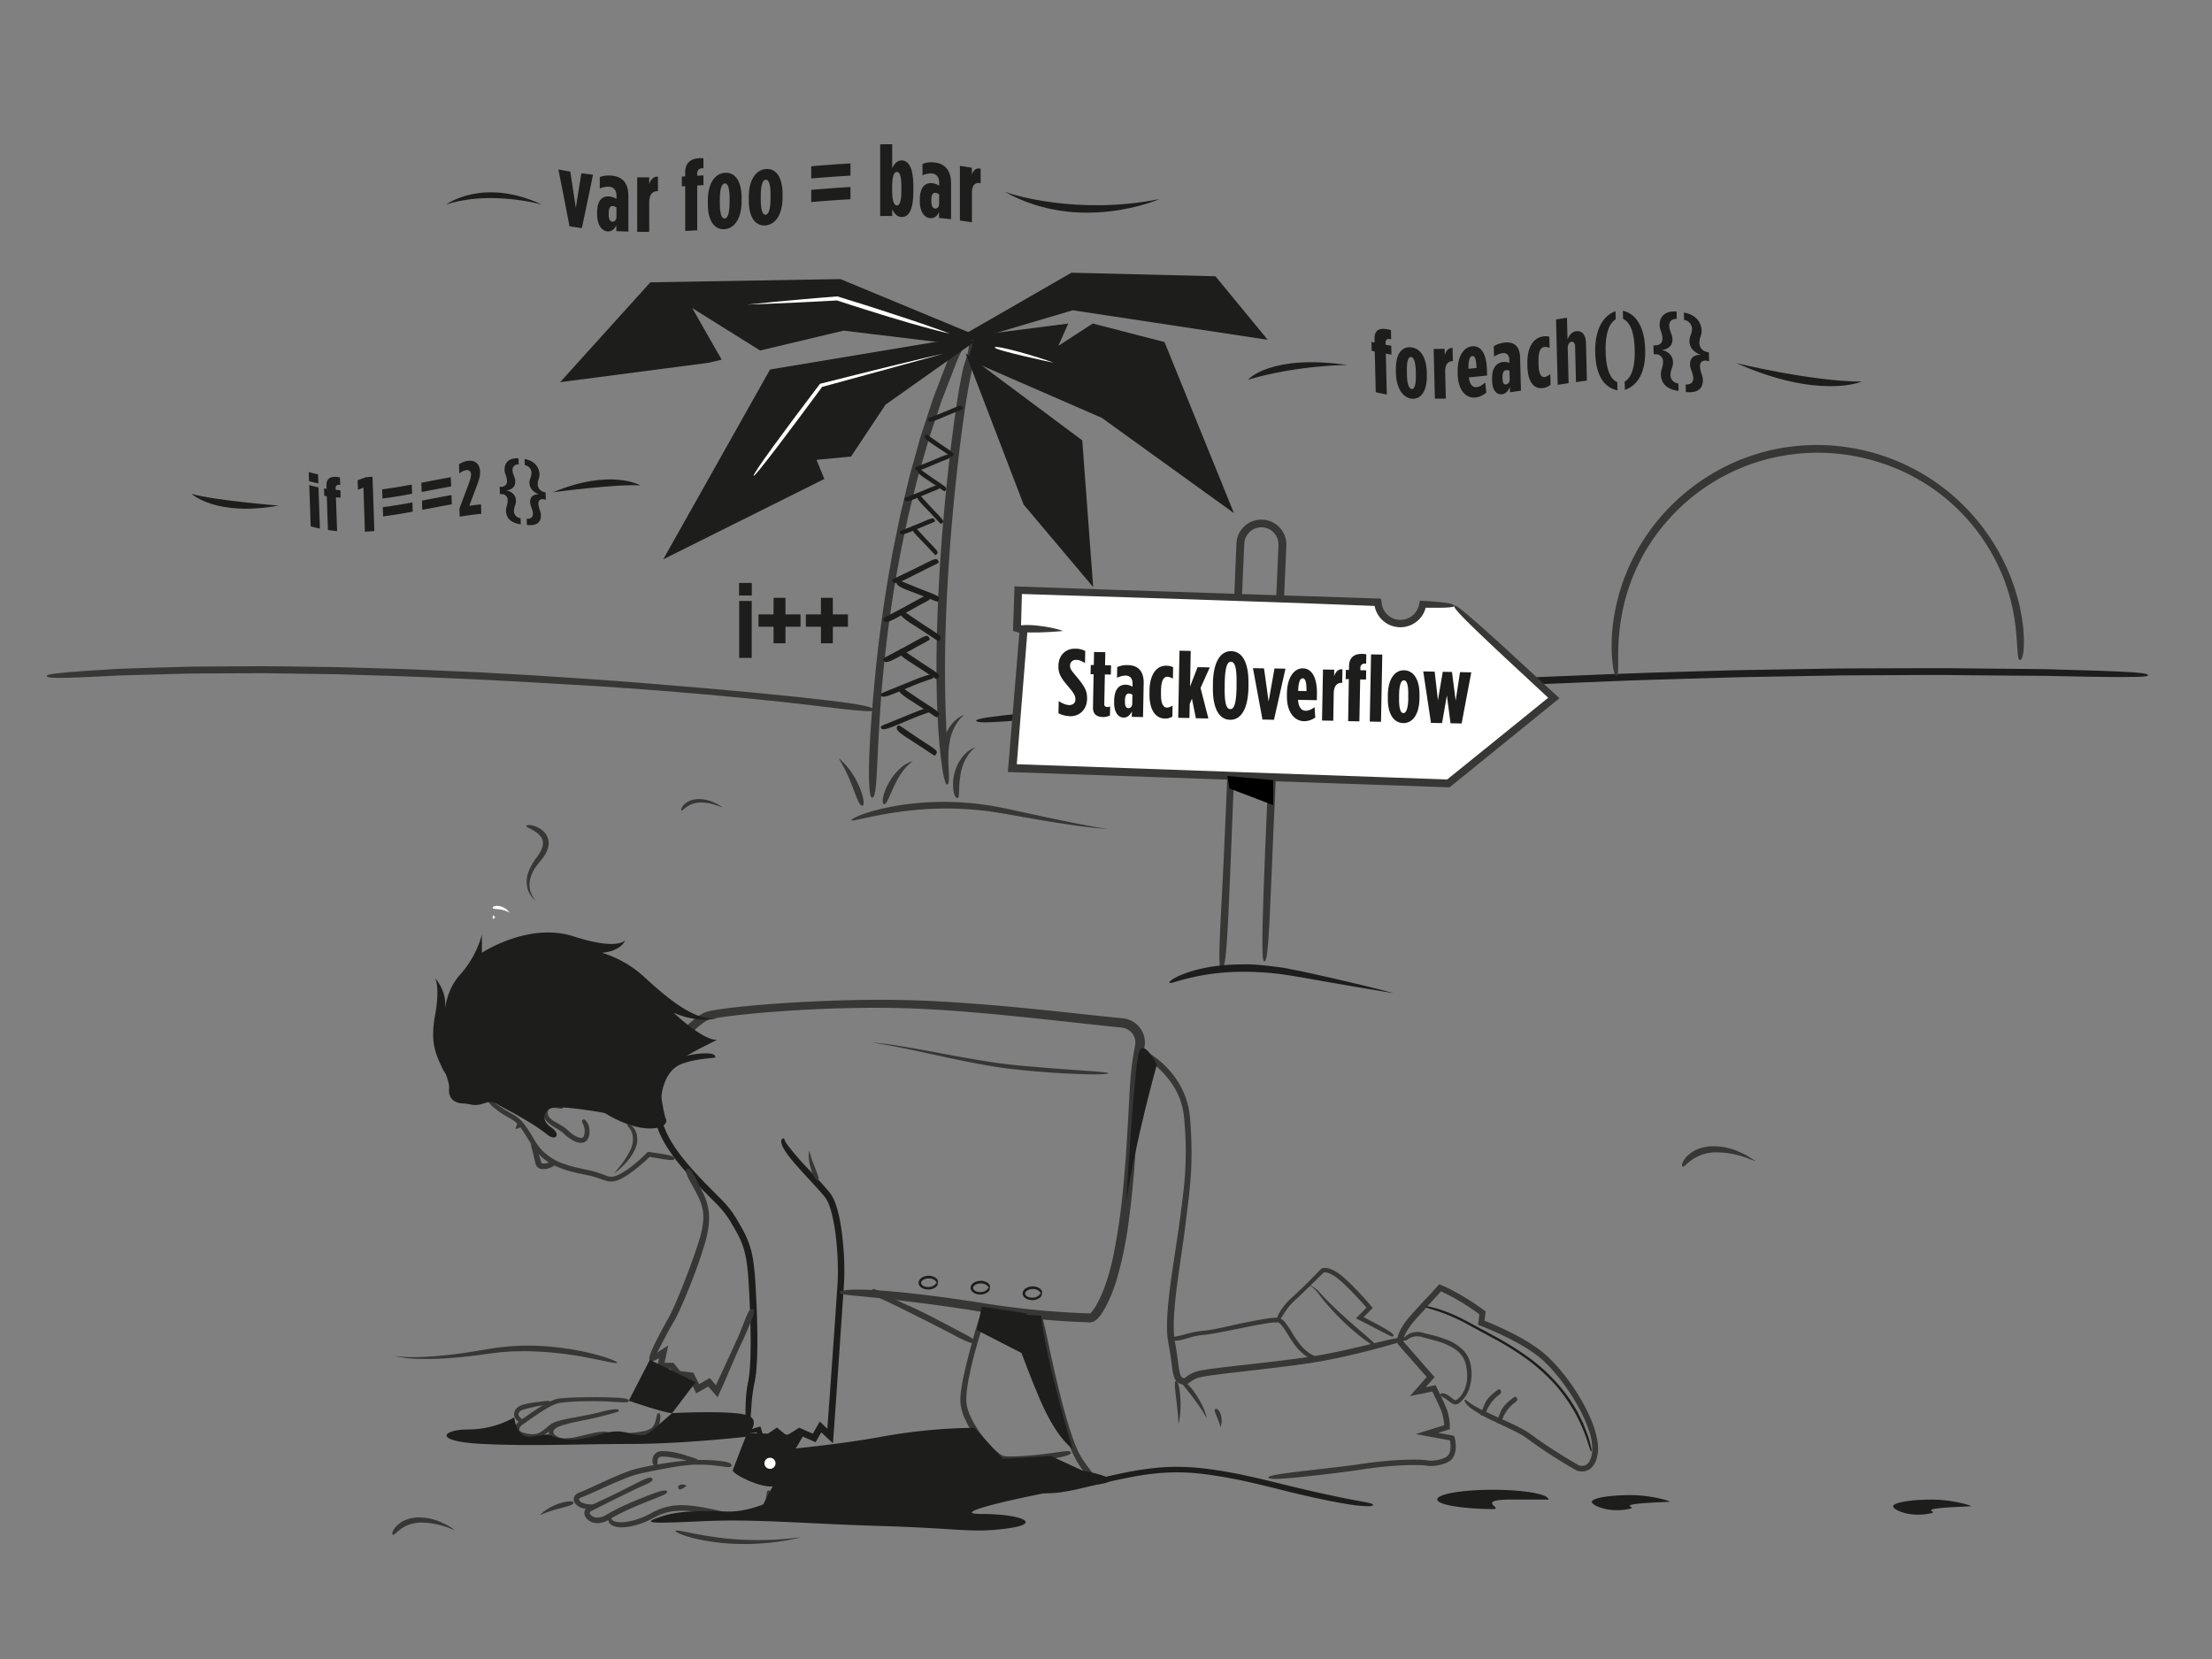 <svg id="Ebene_1" data-name="Ebene 1" xmlns="http://www.w3.org/2000/svg" viewBox="0 0 1200 900"><rect x="0" y="0" width="1200" height="900" fill="#808080" stroke="none"/><defs><style>.cls-1 { fill: #373735; } .cls-2 { fill: #1d1d1d; } .cls-3 { fill: #1d1d1b; } .cls-4 { fill: #fff; }</style></defs><title>Zeichenfläche 1 Kopie 7</title><path class="cls-1" d="M334.82 739.26c-.28.76-6-.81-15.17-2.56a190.13 190.13 0 0 0-35.25-3.7l-5.1.1c-1.71 0-3.42.21-5.14.3-.86.07-1.72.09-2.58.19l-2.57.31c-1.71.21-3.41.39-5.15.65-6.89 1-13.73 1.76-20.16 2.22a158.56 158.56 0 0 1-17.73.35 55.54 55.54 0 0 1-13.07-1.77s.44.11 1.32.26 2.18.31 3.85.42A108.39 108.39 0 0 0 232 736c5.74-.32 12.42-1 19.54-2s14.61-2.58 22.41-3.38a129.72 129.72 0 0 1 22.82-.22 151.27 151.27 0 0 1 19.69 2.83c11.36 2.38 18.6 5.37 18.36 6.03zM462 445c-.35-.86 5.94-3.87 16.48-6.28a140.21 140.21 0 0 1 18.54-3 165 165 0 0 1 22.47-.54c2 .08 3.94.28 5.93.42l3 .24 3 .39c2 .28 4 .49 6 .82l5.91 1.11c3.93.74 7.72 1.65 11.5 2.44l11 2.37c7.16 1.52 13.86 2.91 19.74 4.06s10.93 2.12 14.93 2.58h-.5l-1.19-.06c-1-.06-2.55-.18-4.46-.38-3.83-.39-9.28-1.08-15.8-2.05s-14.11-2.21-22.22-3.64l-12.49-2.23-6.38-1c-1.07-.19-2.15-.29-3.23-.41l-3.23-.34a179.8 179.8 0 0 0-25.48-.71 201.37 201.37 0 0 0-22.12 2.3c-12.85 2.04-21.15 4.65-21.4 3.91z"/><path class="cls-2" d="M529.57 390.94c-.23-2.23 37.82-5.09 82.36-8.75 22.27-1.82 43.26-3.47 67.2-5.21 12-.93 24.68-1.78 38.66-2.76l22-1.52 24.3-1.55c17.05-1.17 40.85-2.35 67.89-3.72 27.05-1.14 57.35-2.45 87.41-3.2l22.45-.65 22-.37 21.29-.36 10.26-.17c3.37-.06 6.69 0 10-.06 26.09 0 48.45-.31 63.57 0l40.15.39q17.44.45 29.54.87c16.1.56 25 1.12 26.24 2s.6 1.46-15.17 1.42c-7.89 0-19.54-.2-36.61-.58-4.27-.13-8.88-.09-13.85-.14l-16-.12-18.37-.17-10.11-.1h-10.76l-43.66.21c-14.34.18-28.5.49-42.53.73-7 .15-14 .2-21 .44l-20.8.62c-13.83.44-27.59.75-41.33 1.37l-41.26 1.68-41.54 2.06c-27.86 1.51-56.16 3.14-85.33 5.12-68.83 4.62-113 8.87-140 11.21s-36.83 2.96-37 1.31z"/><path class="cls-1" d="M912.87 632.86c-.42-.19-.52-.89-.17-1.88a8.5 8.5 0 0 1 .84-1.69 13.09 13.09 0 0 1 1.55-1.92 17.86 17.86 0 0 1 5.19-3.65 22.4 22.4 0 0 1 7.31-1.82 34.49 34.49 0 0 1 15 2.56l3.09 1.42 1.42.68c.45.24.87.51 1.28.76 1.64 1 3 1.9 4 2.64l-1.78-.66-2-.76a27.08 27.08 0 0 0-2.65-.92 48.22 48.22 0 0 0-14.5-2.46h-2l-1.91.25-.94.11-.9.23-1.77.43a24.84 24.84 0 0 0-5.79 2.8 44.75 44.75 0 0 0-3.57 2.88c-.79.8-1.33 1.14-1.7 1zM213.16 832.59c-.36-.16-.44-.76-.14-1.6a7.25 7.25 0 0 1 .71-1.44 11.12 11.12 0 0 1 1.32-1.63 15.2 15.2 0 0 1 4.41-3.11 19.07 19.07 0 0 1 6.22-1.55 29.35 29.35 0 0 1 12.79 2.18l2.63 1.21 1.21.58c.38.2.74.44 1.09.64 1.39.85 2.56 1.61 3.42 2.24l-1.52-.56c-1-.33-2.31-.93-4-1.43A41 41 0 0 0 229 826h-1.67l-1.62.21-.8.1-.77.2-1.5.37a21.12 21.12 0 0 0-4.93 2.39 38 38 0 0 0-3 2.45c-.77.7-1.24 1.03-1.55.87zM369.79 439.68c-.47-.2-.2-1.6 1.25-3.09a10 10 0 0 1 2.92-2.05 12.6 12.6 0 0 1 4.11-1 19.39 19.39 0 0 1 8.45 1.44l1.74.8a11.27 11.27 0 0 1 1.52.81c.92.56 1.69 1.07 2.26 1.48l-1-.37c-.64-.22-1.53-.61-2.63-.95a27.12 27.12 0 0 0-8.16-1.38 15.09 15.09 0 0 0-4.21.6 14 14 0 0 0-3.26 1.58c-1.78 1.18-2.6 2.35-2.99 2.13zM473.1 432.74c-1.38 0-1.93-7.58-1.61-19.59s1.52-28.42 3.22-46.08 3.92-34.24 7-53l2.55-14.57 3.22-15.67.85-4.14c.3-1.39.66-2.79 1-4.21l2.09-8.72c.72-3 1.41-6 2.21-9.17l2.66-9.57 3-10.74 4-12.27 2.21-6.68c.39-1.14.73-2.3 1.18-3.45l1.34-3.48 5.63-14.6a76.59 76.59 0 0 1 3.35-7.7 41.09 41.09 0 0 1 2.18-3.85c.2-.32.42-.64.65-1s.46-.64.72-1a11.92 11.92 0 0 1 2.19-2.17 7 7 0 0 1 1.77-.92 4.52 4.52 0 0 1 1.88-.16 4.25 4.25 0 0 1 3 2.15 9.67 9.67 0 0 1 1 3.55 18.06 18.06 0 0 1 0 2.52 33.94 33.94 0 0 1-2.1 9.14 61.23 61.23 0 0 0-2 8.15c-.57 2.85-1.08 5.74-1.56 8.65-1 5.82-1.84 11.7-2.63 17.58-3.18 23.53-5.43 47-6.92 67.58s-2.17 38.22-2.39 50.15-.16 22.51.09 31.68.62 16.93 1 23.26c.76 12.66 1.37 19.62.44 20.79-.45.58-.87.77-1.43-.74a27.3 27.3 0 0 1-1-3.7c-.18-.88-.38-1.91-.58-3.11l-.58-4.12c-.84-6.22-1.74-15.47-2.28-29s-.66-31.47.29-54.94 2.71-46.09 5-68.26q1.72-16.63 3.94-32.95c.76-5.45 1.55-10.88 2.47-16.29.46-2.71.94-5.41 1.49-8.12a61.67 61.67 0 0 1 2.1-8.25 30.35 30.35 0 0 0 1.78-7.35 15.52 15.52 0 0 0 .06-1.77 7.93 7.93 0 0 0-.09-1.08c0-.15-.18-.29-.32-.18l-.09.07-.25.27a12.2 12.2 0 0 0-1.09 1.37 29.5 29.5 0 0 0-2 3.26 62.79 62.79 0 0 0-3.26 7.27l-5.91 15.25-1.48 3.82c-.47 1.29-.88 2.59-1.32 3.89l-2.61 7.82-2.62 7.85-.66 2-.58 2-1.15 4c-1.52 5.34-3.12 10.69-4.6 16.11l-4.07 16.46c-.33 1.38-.71 2.76-1 4.15l-.89 4.2-1.78 8.44a673.26 673.26 0 0 0-10.2 67.05c-1.9 18.15-2.58 32.24-3.18 42.92-.99 21.41-1.25 29.15-3.33 29.2z"/><path class="cls-3" d="M511.36 184.84l-93.6 15.6-57.96 102.99 87.41-43.61-4.26-10.35 18.74-1.8 18.68-28.12 49.23-34.84-18.24.13z"/><path class="cls-3" d="M525.16 195.08l72.54 31.58 71.71 51.71-37.66-92.81-38.93-10.06-18.67 12.12 5.36-12.1-50.47 6.48-3.88 13.08z"/><path class="cls-3" d="M523.86 191.74l31.43 81.96 37.75 44.78-5.92-79.58-63.26-47.16zM517.95 184.38l63.28-36.43 78.13 1.92 28.38 34.47-105.78-16.02-68.65 20.32 4.64-4.26z"/><path class="cls-3" d="M455.91 151.4l-103.1 1.75-48.93 54.17 80.38-10.49 7.25-1.72-15.99-27.98 36.83 23.02 45.3-10.79 57.67 6.99 12.23-5.24-71.64-29.71zM509 326.2c-.31.75-2.51-.74-11.52-4.06s-11.94-4.62-10.88-6.76c.69-1.39 1.22-.35 12 3.84 11.53 4.53 11.55 4.11 10.4 6.98z"/><path class="cls-3" d="M504.39 324.81c.38.72-2.43 1.6-11.69 6.9s-12.46 6.9-13.43 4.72c-.63-1.42.6-1.21 11.84-7.4 12.14-6.69 11.81-6.96 13.28-4.22zM509.27 304.88c.34.69-2.45 1.46-11.76 6.29s-12.5 6.27-13.34 4.17c-.55-1.37.65-1.14 11.93-6.77 12.19-6.07 11.9-6.34 13.17-3.69zM504.39 346.59c.38.72-2.43 1.6-11.69 6.9s-12.46 6.9-13.43 4.72c-.63-1.42.6-1.21 11.84-7.4 12.14-6.69 11.81-6.96 13.28-4.22z"/><path class="cls-3" d="M509.53 347.68c-.46.67-2.4-1.3-10.87-6.62s-11.18-7.28-9.71-9.15c1-1.22 1.3-.07 11.36 6.51 10.88 7.1 10.97 6.69 9.22 9.26zM508.55 368.36c-.46.67-2.4-1.3-10.87-6.62s-11.18-7.28-9.71-9.15c1-1.22 1.3-.07 11.36 6.51 10.87 7.11 10.97 6.7 9.22 9.26zM508.55 389c-.46.67-2.4-1.3-10.87-6.62s-11.18-7.28-9.71-9.15c1-1.22 1.3-.07 11.36 6.51 10.87 7.09 10.97 6.68 9.22 9.26zM507.4 409.75c-.46.67-2.4-1.3-10.87-6.62s-11.18-7.28-9.71-9.15c1-1.22 1.3-.07 11.36 6.51 10.87 7.11 10.97 6.7 9.22 9.26zM512.68 266.44c-.37.51-1.73-1-7.79-4.91s-8-5.41-6.83-6.83c.76-.93 1-.06 8.16 4.83 7.78 5.28 7.86 4.97 6.46 6.91zM516.61 247.78c-.37.51-1.73-1-7.79-4.91s-8-5.41-6.83-6.83c.76-.93 1-.06 8.16 4.83 7.77 5.27 7.85 4.96 6.46 6.91z"/><path class="cls-3" d="M509.66 264.72c.23.58-1.88 1-9 4.09s-9.54 4-10.09 2.26c-.36-1.14.52-.86 9.12-4.46 9.31-3.88 9.09-4.12 9.97-1.89zM515.55 248c.23.58-1.88 1-9 4.09s-9.54 4-10.09 2.26c-.36-1.14.52-.86 9.12-4.46 9.31-3.89 9.09-4.1 9.97-1.89zM522.47 221.49c.23.58-1.88 1-9 4.09s-9.54 4-10.09 2.26c-.36-1.14.52-.86 9.12-4.46 9.31-3.88 9.09-4.12 9.97-1.89zM507.25 282.62c.23.58-1.88 1-9 4.09s-9.54 4-10.09 2.26c-.36-1.14.52-.86 9.12-4.46 9.31-3.88 9.09-4.12 9.97-1.89z"/><path class="cls-3" d="M510.72 284.17c-.46.42-1.58-1.41-7-6.94s-7.17-7.49-5.74-8.64c.94-.75 1 .18 7.44 6.95 6.92 7.31 7.07 7.01 5.3 8.63zM507.74 301.06c-.46.42-1.58-1.41-7-6.94s-7.17-7.49-5.74-8.64c.94-.75 1 .18 7.44 6.95 6.92 7.3 7.06 7.01 5.3 8.63zM506.23 367.65c.09.35-.63.55-2.71 1.24s-5.53 1.91-10.82 4.17c-10.57 4.56-14.16 6-14.8 4.06-.41-1.24.81-1.11 13.63-6.45 6.93-2.86 10.44-4.21 12.33-4.56s2.03.27 2.37 1.54zM506.23 385.32c.09.35-.63.55-2.71 1.24s-5.53 1.91-10.82 4.17c-10.57 4.56-14.16 6-14.8 4.06-.41-1.24.81-1.11 13.63-6.45 6.93-2.86 10.44-4.21 12.33-4.56s2.03.28 2.37 1.54z"/><path class="cls-4" d="M539.64 188.49c.43-1.66 24.94 5.52 31.87 8.29 0 0-32.24-6.84-31.87-8.29zM408.9 258.12c-.46-.35 3.68-6.45 10.34-15.62 3.33-4.59 7.28-9.94 11.6-15.72l14-18.57 19.88-5 18.64-4.62c11.79-2.88 22-5.3 28.51-6.74L491 197.6l-45 12.29-13.35 18c-4.31 5.76-8.32 11.09-11.78 15.62-6.93 9.02-11.61 14.88-11.97 14.61zM515.36 181s-4-.8-13.74-3.46c-4.85-1.33-11.13-3.12-19-5.52q-5.92-1.79-13.08-4.05l-7.5-2.39-8-2.59-10.37.57-11.69.58q-12.26.58-26.76 1.12l14-1.41 15.5-1.43 9.27-.8 10.27-.83 14.91 4.64c5 1.6 10.21 3.26 15.41 5 10.42 3.33 20.9 6.92 30.78 10.57z"/><path class="cls-1" d="M467.91 437.07c-1.76.32-3.29-4.88-5.59-10.69-1.13-2.91-2.44-6-3.77-8.61s-2.73-4.88-3.51-6.43l.95.83 1.08 1 1.31 1.36a42.37 42.37 0 0 1 5.89 8.31 40.17 40.17 0 0 1 3.78 9.46c.66 2.7.62 4.62-.14 4.77zM519.43 432.87c-.88.18-1.73-1.28-2.15-3.72a24.14 24.14 0 0 1 .45-9.39 23.28 23.28 0 0 1 4.84-9.67c.59-.62 1.11-1.24 1.7-1.75s1.19-.94 1.73-1.35a19 19 0 0 1 3-1.59l-.94.92-1.07 1-1.21 1.5a25.06 25.06 0 0 0-4.25 9.15 49.14 49.14 0 0 0-1.18 10.06c-.09 2.84-.14 4.71-.92 4.84zM513.54 415.19c-.88.18-1.73-1.28-2.15-3.72a24.14 24.14 0 0 1 .45-9.39 23.28 23.28 0 0 1 4.84-9.67c.59-.62 1.11-1.24 1.7-1.75s1.19-.94 1.73-1.35a19.06 19.06 0 0 1 3-1.59l-.94.92-1.07 1-1.21 1.5a25.06 25.06 0 0 0-4.25 9.15 49.15 49.15 0 0 0-1.18 10.06c-.1 2.84-.14 4.71-.92 4.84zM479.68 436.26c-1.75-.45-.61-6.25 2.75-12a30.51 30.51 0 0 1 6.28-7.75 16.27 16.27 0 0 1 6.51-3.59l-1 .76a11.28 11.28 0 0 0-1.07.89l-1.29 1.26a36.91 36.91 0 0 0-5.44 7.92c-1.64 3.1-3 6.34-4.09 8.75s-1.9 3.97-2.65 3.76z"/><g><path class="cls-3" d="M425.23 617.55c.14 0 .14.2.39.83a16.68 16.68 0 0 0 1.87 3.11 153.48 153.48 0 0 0 11.71 13.43c2.91 3.15 6.38 6.69 10.16 11.15.46.57.94 1.13 1.39 1.79A20.76 20.76 0 0 1 452 650c.33.74.73 1.48 1 2.25s.57 1.56.83 2.36a77.58 77.58 0 0 1 2.33 10.36c.61 3.68 1 7.6 1.37 11.74s.52 8.52.52 13.15c0 2.31-.06 4.69-.22 7.13l-.51 7.41-1.08 15.85-2.47 36.17-1.07 15.24-.39 5.3-.25 3.41-.13 1.69-.06.84c0 .12-.06 0-.1 0l-.15-.14-.3-.28-5.32-5-.88-.83-.15-.14-.07-.07.06.05.46.44.12.11-.1.17-.22.38-2.75 4.82-8.66-3.85-7.37 4.56-4-3.35-1.18-1-.05-.07h-.07l-.22.14-.54.35-2.07 1.31-5.95 3.8-.86-3.28-.39-1.5-.3-1.19-.09-.38V777.03h-.73l-.64.09a18.31 18.31 0 0 1-2 .17c-1.07 0-1.58-.16-1.6-.52s.2-.58 1-1a18.62 18.62 0 0 1 1.78-.71c.61-.23 2.18-.7 4-1.23l1.12 3.65.6 1.9 2.25-1.55 5-3.39 5.27 4.35 6.79-4.28 7.42 3.26 3.73-6.58 3.4 3.2.1.08.47.44a1.91 1.91 0 0 0 .23.2v-1.01l.13-1.92 1.06-14.6 2.51-35.39 1.39-20.31c.21-3.19.46-6.13.53-9s0-5.72-.06-8.44c-.19-5.43-.61-10.46-1.21-15.08a87.26 87.26 0 0 0-2.45-12.54l-.4-1.37-.46-1.29a19.19 19.19 0 0 0-1-2.38l-.26-.56-.31-.47-.59-.94c-.5-.65-1-1.3-1.55-1.92-2.12-2.5-4.21-4.74-6.08-6.77-3.77-4.07-6.8-7.35-9.13-10.08-4.67-5.44-6.6-8.69-7.09-10.79a2.7 2.7 0 0 1 .15-2.14 1.44 1.44 0 0 1 1.14-.56z"/><path class="cls-3" d="M388.14 573.54c.08.24-1.42.33-5.13.74-1.85.21-4.26.52-7.22 1.15a41.28 41.28 0 0 0-4.82 1.32 15.31 15.31 0 0 0-5.05 2.67c-3.21 2.61-5.64 7.2-6.74 12.87a42.78 42.78 0 0 0-.71 9.28c0 .83 0 1.68.15 2.5l.13 1.25c0 .42.16.84.23 1.26l.26 1.28.37 1.28a26.4 26.4 0 0 0 .86 2.59c2.62 7 7.59 14 13.74 21.08 3.09 3.57 6.51 7.18 10.19 10.93l5.69 5.72a69.94 69.94 0 0 1 5.84 6.42 66.18 66.18 0 0 1 4.78 7.29c1.4 2.4 2.77 4.8 3.94 7.3a49.45 49.45 0 0 1 4.19 15.19c.67 4.91.91 9.59 1.16 14s.45 8.6.58 12.58c.3 8 .38 15.11.23 21.49-.07 3.19-.23 6.19-.47 9a57.37 57.37 0 0 1-1.14 8 82.15 82.15 0 0 0-1.54 11.8l-.58 8.2c-.33 4.24-.74 6.07-1.42 5.95-.44-.08-.75-.7-1-3.33-.11-1.32-.2-3.13-.22-5.64s0-5.7.28-9.78a59.41 59.41 0 0 1 .85-6.82l.36-1.86c.13-.61.22-1.25.32-1.91.19-1.31.35-2.71.46-4.17.49-5.86.59-12.85.47-21.06s-.5-17.68-1.19-28.5c-.41-5.37-.93-11.13-2.7-16.8a45.86 45.86 0 0 0-3.74-8.43c-1.58-2.82-3.24-5.78-5.13-8.53a56.68 56.68 0 0 0-6.94-8c-2.47-2.48-4.9-4.91-7.2-7.28-4.61-4.75-8.81-9.33-12.43-13.89-1.82-2.27-3.47-4.57-5-6.83a65.83 65.83 0 0 1-4-6.89A35.69 35.69 0 0 1 355 603c-.42-8.7 1.18-16.25 4.68-21.71a18.53 18.53 0 0 1 6.37-6.18c.61-.3 1.21-.6 1.79-.86l1.63-.61c1.06-.34 2.06-.64 3-.87a46.82 46.82 0 0 1 8.75-1.28 21.63 21.63 0 0 1 4.54.16c1.95.35 2.09 1.02 2.38 1.89z"/><path class="cls-1" d="M408.5 710.23c1.93.69-1 6.38-3.9 13.25-.73 1.72-1.47 3.38-2.29 5.06s-1.54 3.36-2.35 5.17c-1.62 3.62-3.4 7.71-5.59 12.92-.68 1.61-1.54 3.57-2.63 6l-1.7 3.73-.45 1-.23.5a.59.59 0 0 1-.06.12l-.09-.1-.18-.21-1.49-1.71-2.63-3-.68-.78-6.5 3.7-3.91-7.92-6.73-.89-3.39-4.3h-7.44l.43-1.92.68-3.1a4.8 4.8 0 0 0 .14-.7v-.21a.63.63 0 0 1-.22.12h-.06l-.6.33q-.6.32-1.11.56c-1.35.63-2.22.8-2.65.41s-.67-.82.14-1.73a14.5 14.5 0 0 1 2.09-1.8c.32-.27 1.57-1.08 2.82-1.9l4.56-2.91-1.34 6.39-.58 2.75v.26h4.82l3.57 4.47 7.21.9 3.1 6.2 5.77-3.3 3.36 3.89 1.55-3.37 5.35-11.58 3.25-7.14c.49-1.09.94-2.12 1.39-3s.82-1.86 1.19-2.73c1.45-3.49 2.46-6.25 3.31-8.31 1.66-4.26 2.62-5.63 4.07-5.12z"/><path class="cls-1" d="M372.86 634.11c1.74-1.05 4.59 5.13 8.15 12.27a31.72 31.72 0 0 1 3.58 11.8 34.22 34.22 0 0 1-.23 7.14c-.15 1.27-.39 2.58-.65 4-.14.69-.31 1.39-.47 2.12l-.56 2.17a266 266 0 0 1-9.22 26c-2 4.94-4.06 9.8-6.13 14-.52 1.05-1 2.07-1.59 3s-1 1.78-1.5 2.61c-.93 1.63-1.72 3.07-2.35 4.24-5 9.36-7.22 14.74-8.81 14.46-.79-.13-1.25-.5-.33-3.16s3.17-7.63 8.25-16.82c.62-1.13 1.35-2.31 1.9-3.37s1.13-2.21 1.67-3.32q1.58-3.4 3-6.8c1.91-4.54 3.69-9 5.41-13.57s3.36-9.07 4.92-13.71c.78-2.32 1.52-4.67 2.17-7a46.22 46.22 0 0 0 1.34-7.22 24.17 24.17 0 0 0-.43-7.76 28.66 28.66 0 0 0-2.2-6c-1.73-3.56-3.33-6.27-4.44-8.35-2.26-4.23-2.79-5.93-1.48-6.73z"/><path class="cls-3" d="M405.61 776.69s-7.39 18.82-8.06 20.83 15.46 10.08 22.18 8.74l16.13-27.55-28.23-1.34zM352.52 737.71l-11.42 22.18s19.49 6.72 23.52 6.72l12.77-16.8z"/><path class="cls-1" d="M341.09 760c-.07 1.45-6.14.47-13.28.24-3.57-.13-6.91-.12-10.76-.06a109.22 109.22 0 0 0-13.47.89c-4.75.76-13.17 6.92-20.61 12.17a3.68 3.68 0 0 0-1.26 2.16 1.16 1.16 0 0 0 .29.76c.11.13.29.24.41.38l.58.34a17.22 17.22 0 0 0 5.94 1.19 8.16 8.16 0 0 0 4.71-1.42 36.38 36.38 0 0 0 3.4-2.61 19.21 19.21 0 0 1 3-2.13 14.81 14.81 0 0 1 3.08-1.1c1.83-.5 3.37-.86 4.64-1.13 2.54-.52 4-.63 4.3-.15s.3.89-2.1 1.71c-1.2.42-3 .92-5.61 1.66-.65.19-1.35.39-2.07.63a8.64 8.64 0 0 0-1 .41 10.6 10.6 0 0 0-1 .62c-1.39.95-2.87 2.45-5 3.88a12.74 12.74 0 0 1-3.48 1.7c-.32.08-.64.17-1 .24l-1 .13a12.64 12.64 0 0 1-1.91 0 24.16 24.16 0 0 1-3.57-.51 9.74 9.74 0 0 1-3.57-1.49 4.07 4.07 0 0 1-1.42-1.84 3.73 3.73 0 0 1 0-2.4 7.36 7.36 0 0 1 2.31-3.23c1-.85 1.9-1.33 2.81-2l2.72-1.88a82.77 82.77 0 0 1 11.51-7 20.54 20.54 0 0 1 3.37-1.23 27.63 27.63 0 0 1 3.55-.47c2.31-.2 4.64-.29 7-.36 5.56-.11 10.1-.17 13.84-.11s6.58.15 8.76.28c4.38.27 5.95.73 5.89 1.73z"/><path class="cls-1" d="M357.37 766.6c.7-.07 1.17 1.66.67 4.39a9.89 9.89 0 0 1-2.06 4.49 7.4 7.4 0 0 1-2.4 1.82c-.46.23-.92.37-1.39.56l-1.42.41a41.92 41.92 0 0 1-5.65 1c-1.89.22-3.82.36-5.88.43a61.1 61.1 0 0 1-6.69-.11c-.61 0-1.24-.13-1.89-.2s-1.38-.26-1.86-.31a14 14 0 0 0-3.77.22c-2.75.44-6.6 1.53-11.14 2.55a33.21 33.21 0 0 1-7.45 1 12.26 12.26 0 0 1-4.14-.77 7.88 7.88 0 0 1-3.69-2.63 4.15 4.15 0 0 1-.62-1.14 4 4 0 0 1-.29-1.34 4.88 4.88 0 0 1 .17-1.38 5.58 5.58 0 0 1 .58-1.18 7.94 7.94 0 0 1 3.48-2.68 12.63 12.63 0 0 1 1.85-.7c.62-.22 1.19-.36 1.77-.52 1.14-.31 2.26-.6 3.35-.87 4.35-1.07 8.12-1.67 10.6-2.18s4.66-1 6.57-1.51 3.57-.86 4.93-1.1c2.71-.5 4.33-.47 4.62.07s.16.84-2.38 1.55c-1.27.37-3.17.86-5.95 1.6s-6.58 1.68-11.48 2.58c-2.45.47-4.82 1-7.16 1.6-1.17.3-2.32.62-3.47.94l-1.59.53a13.74 13.74 0 0 0-1.44.7 3.87 3.87 0 0 0-1.86 1.87 1.93 1.93 0 0 0 .63 2 6.23 6.23 0 0 0 2.48 1.49 10.43 10.43 0 0 0 3.08.51 30.36 30.36 0 0 0 6.65-.86c2.25-.48 4.52-1.07 6.85-1.6a40.29 40.29 0 0 1 7.3-1.15 11.49 11.49 0 0 1 2 .14c.77.12 1.19.23 1.79.33a33.46 33.46 0 0 0 3.54.34 58.81 58.81 0 0 0 14.18-1 12.87 12.87 0 0 0 4.38-1.57 6.05 6.05 0 0 0 1.93-2.56 28.3 28.3 0 0 0 1.15-4.26c.28-1.03.59-1.45 1.12-1.5zM396.82 795.18c-.3 1.68-6-.17-13.12-.5-1.76-.09-3.47-.12-5.21-.13s-3.48.11-5.36.3c-3.76.35-8 1-13.31 2-2.65.51-6.37 1.2-10.54 2.11a60 60 0 0 0-6.35 1.67c-2.18.78-4.39 1.65-6.58 2.56-4.39 1.81-8.69 3.78-12.47 5.5-1.89.86-3.66 1.66-5.25 2.34-.8.34-1.56.65-2.27.93l-1.05.38-.6.27c-.28.21-.52.39-.54.56s0 .17-.06.24 0 .19.08.31a3.06 3.06 0 0 0 1.38 1.34 9.67 9.67 0 0 0 3.87 1c2.32.2 3.7.12 4 .77s.32 1.15-2.29 1.65l-1.11.14h-1.41s-1.09-.12-1.72-.2a11.12 11.12 0 0 1-2-.64 5.82 5.82 0 0 1-1.12-.58 6.5 6.5 0 0 1-1.13-.88 4.86 4.86 0 0 1-1-1.39l-.19-.43c0-.16-.08-.34-.11-.51s-.06-.35-.08-.52 0-.37 0-.56a3.53 3.53 0 0 1 1-2 4.92 4.92 0 0 1 1.75-1.14c.35-.16.55-.22.79-.31s.48-.17.73-.28c.5-.2 1-.41 1.54-.64 8.52-3.78 16.47-7.76 24.82-10.75a57.21 57.21 0 0 1 6.54-1.73c2.17-.46 4.35-.9 6.55-1.3 4.4-.8 8.89-1.49 13.55-2 2.76-.31 5.27-.56 7.6-.68s4.41-.1 6.28-.06a82.86 82.86 0 0 1 8.78.62c4.34.54 5.86 1.31 5.61 2.54z"/><path class="cls-1" d="M353.92 802.34c.75 1.55-4.39 3.2-10 5.92s-10.63 5.14-19.2 9.5l-1.78.88-2 1a1.72 1.72 0 0 0-.94.87 1.31 1.31 0 0 0 .31 1.15 4.84 4.84 0 0 0 4 1.61 8 8 0 0 0 2.55-.49 11.31 11.31 0 0 0 1.26-.55c.42-.22.78-.44 1.28-.73a107.82 107.82 0 0 1 10.92-5.54c3.37-1.51 6.3-2.69 8.28-3.48 7.92-3.18 12.43-4.67 13.12-3.55.35.57.37 1-1.63 2s-6 2.39-13.64 5.56c-3.8 1.59-7.42 3.26-10.88 5-1.72.9-3.41 1.81-5 2.8a12.32 12.32 0 0 1-6.18 2 7.82 7.82 0 0 1-6.32-2.67 4.83 4.83 0 0 1-.92-1.81 3.91 3.91 0 0 1 .07-2.25 4.86 4.86 0 0 1 2.87-2.76c3.52-1.56 7.13-3.29 10.83-5 17.34-8.45 21.88-11.8 23-9.46zM378.47 793.58c-.64 1.6-1.94.25-3.82-.44a31.46 31.46 0 0 0-6.53-1.78c-1.49-.24-4.07-.85-6.64-1.06-.64-.05-1.28-.09-1.9-.11a5.19 5.19 0 0 0-1.37.13 1.78 1.78 0 0 0-1.22 1 6.41 6.41 0 0 0-.29 2.36c0 .62-.18 1-.79 1.18s-1.1.31-1.53-.43a4 4 0 0 1-.44-1.85 5.84 5.84 0 0 1 .18-1.64 4.81 4.81 0 0 1 1.14-2.12 4.74 4.74 0 0 1 2.34-1.38l.62-.15.59-.05H359.9a32.52 32.52 0 0 1 3.91.3 47 47 0 0 1 7.62 1.8c3 1 5 1.5 6.12 2s1.39 1.06.92 2.24z"/><path class="cls-1" d="M416.94 808.51c.81-.21 1.53 1.38 1.32 4a11.09 11.09 0 0 1-1.33 4.36 11.44 11.44 0 0 1-3.77 4 18.34 18.34 0 0 1-5.09 2.08 29.64 29.64 0 0 1-5.51.86c-3.91.27-8.28-.47-13.47-1.55-1.31-.26-2.85-.59-4.57-.89l-5.75-1a46.3 46.3 0 0 0-13.1-.6 27.72 27.72 0 0 0-6.39 1.52 13.37 13.37 0 0 0-1.48.58c-.48.22-1 .4-1.43.63-.92.48-1.78.91-2.73 1.44a42.6 42.6 0 0 1-9.56 3.68 29.19 29.19 0 0 1-6.51.94 11.52 11.52 0 0 1-5.12-.89 4.07 4.07 0 0 1-2.49-3c-.1-1 .27-1.47.58-1.55a.71.71 0 0 1 .82.26 4.68 4.68 0 0 0 1 1.38c1.17 1.11 6.22 2 14.61-1a40.12 40.12 0 0 0 6-2.74 35.88 35.88 0 0 1 6.29-2.83 34.22 34.22 0 0 1 6.64-1.45 41 41 0 0 1 6.68-.12 104.68 104.68 0 0 1 13 1.94c4.35.84 8.58 2.13 12.93 2.56a25.14 25.14 0 0 0 7-.23 21.59 21.59 0 0 0 5.32-1.65 8.4 8.4 0 0 0 4.42-5.35 38.19 38.19 0 0 0 .72-3.9c.03-.9.34-1.32.97-1.48zM298.77 761.38c.07 1.45-1.52.88-3.36 1a34.62 34.62 0 0 0-6.19 1 51.53 51.53 0 0 0-5.93 1.53l-.68.32c-.14.13-.29.18-.45.34a3.66 3.66 0 0 0-.72 1 1.74 1.74 0 0 0 .06 1.54 5.71 5.71 0 0 0 1.55 1.62c.44.37.64.68.45 1.19s-.38.87-1.14.75a3.83 3.83 0 0 1-1.56-.77 5.39 5.39 0 0 1-1-1.07 4.4 4.4 0 0 1-.85-2 4.23 4.23 0 0 1 .37-2.46 5.59 5.59 0 0 1 1.33-1.77 9.26 9.26 0 0 1 3.62-1.68 48.51 48.51 0 0 1 7.07-1.29c5.66-.63 7.32-1.37 7.43.75zM357.64 604.23c-.51.29-1.56-1-2.39-3.3a34.88 34.88 0 0 1-1.23-4.36c-.19-.86-.37-1.78-.55-2.77s-.34-2-.47-3.2a68.64 68.64 0 0 1 .6-16.08c.21-1.51.44-3.05.72-4.63l.44-2.4.44-2.14.23-1.07a7.06 7.06 0 0 1 1.06-.23l10.44-1.8 1.9-2q1.21-1.27 2.49-2.53c1.71-1.67 3.51-3.33 5.48-4.9a34.28 34.28 0 0 1 3.15-2.26 14.71 14.71 0 0 1 3.83-1.81l2-.46c.65-.13 1.27-.22 1.9-.34 1.27-.23 2.54-.41 3.81-.58 5.29-.73 10.49-1.28 15.69-1.76q3.9-.37 7.79-.67c2.6-.22 5.2-.4 7.82-.58 10.47-.72 21.14-1.27 32.53-1.62s23.48-.5 36.8-.18 27.81 1.24 44 2.54c13.57 1.1 31.61 2.93 52 5.15l15.66 1.65 4 .39a17.26 17.26 0 0 1 4.69.91 13.26 13.26 0 0 1 7.44 6.89 13 13 0 0 1 1.19 5.1 13.82 13.82 0 0 1-.2 2.63c-.07.48-.13.74-.2 1.1l-.2 1q-.77 4.08-1.3 8.27c-.74 5.59-1.12 11.21-1.41 17-1.19 23.08-2.58 46.52-5.55 68a212 212 0 0 1-6.24 30.34l-.5 1.75c-.19.58-.41 1.15-.61 1.72l-1.21 3.38c-.84 2.2-1.77 4.29-2.74 6.35a48.13 48.13 0 0 1-3.32 5.91 18.58 18.58 0 0 1-2.24 2.77c-.23.22-.5.45-.75.66a9.9 9.9 0 0 1-.92.64 5.61 5.61 0 0 1-1.3.54 4.29 4.29 0 0 1-.91.14 4.94 4.94 0 0 1-.6 0 3 3 0 0 1-.38-.08l-.2-.06a3 3 0 0 1-.4-.17l1.11.29c-12.18-.4-21.19-1.14-28.35-1.79s-12.42-1.31-17-1.91l-5.28-.75-5.11-.81-9.66-1.55c-6.24-1-12.09-1.8-17.53-2.55-10.88-1.48-20.12-2.58-27.66-3.4-15.1-1.71-23.31-2-24.56-3-.63-.52-.83-1 1-1.42s5.83-.76 13.33-.5 18.56 1.17 34.65 3.19c8 1 17.35 2.3 28.09 4s22.79 3.35 36.7 4.44c7.13.54 14.31 1 21.43 1.18l1.07.28c.37-1.67-1.12 2-.88 1.55a1.09 1.09 0 0 0 .05-.22 2.12 2.12 0 0 0 0-.31 2.91 2.91 0 0 0 0-.56 5.71 5.71 0 0 0-.15-.61v-.05a.74.74 0 0 0 .18-.11 1.64 1.64 0 0 0 .26-.2l.3-.26.31-.33a8.47 8.47 0 0 0 .62-.74 26.31 26.31 0 0 0 2.29-3.6 81 81 0 0 0 3.78-8.2 122.87 122.87 0 0 0 5-17.51 352.41 352.41 0 0 0 5.36-36.63c1.22-12.32 2-24.69 2.7-37.08l1-18.64a171.86 171.86 0 0 1 2.18-18.77l.43-2.33c.07-.37.17-.82.21-1.12s.11-.6.12-.9a8.06 8.06 0 0 0-.53-3.53 8.23 8.23 0 0 0-5.06-4.81l-.87-.23-.9-.14-2.32-.23-4.65-.46-9.28-1c-12.36-1.34-24.71-2.72-37.06-4-24.7-2.48-49.42-4.76-74.16-5-13.52-.14-26.05.18-37.63.7s-22.2 1.25-31.92 2.11c-4.86.45-9.49.91-13.89 1.44-2.2.27-4.34.54-6.41.85-1 .14-2 .31-3 .49l-1.47.26-1.33.32c-.21.05-.46.1-.64.16l-.49.19a8.29 8.29 0 0 0-1.05.51 21.08 21.08 0 0 0-2.16 1.42 49.76 49.76 0 0 0-4.08 3.41c-1.29 1.2-2.52 2.41-3.69 3.61l-1.71 1.81-.82.9-1.41 1.6-7.38 1.4-2.47.44L359 571l-.43 2.61c-.25 1.7-.49 3.32-.65 4.86q-.53 4.62-.61 8.27v3.4l.08 1.52.13 1.48c.33 3.81.58 6.48.66 8.21s-.03 2.53-.54 2.88z"/><path class="cls-1" d="M372.47 558.14c1 .65-.65 4-2.61 7.85-1 1.92-2 4-2.88 5.8s-1.49 3.51-1.94 4.61v-.86a19.6 19.6 0 0 1 .23-2.28 34.81 34.81 0 0 1 1.85-6.67c1.79-4.72 4.43-9.01 5.35-8.45zM592.52 801.46c-.7.74-2-.08-3.57-1.85a55.89 55.89 0 0 1-5.07-7.41l-1.2-2.3-.6-1.14c-.19-.38-.33-.78-.5-1.17-.63-1.57-1.39-3.14-2-4.86-1.29-3.42-2.65-7.28-4.26-12.2s-4-13.85-6-22.69-3.8-17.58-4.73-22c-1.85-8.92-3.14-13.73-1.71-14.4s2.22 0 5.85 17.37c1.85 8.69 3.68 16.78 5.65 24.8s4.07 16 6.79 24.28l1.23 3.46.58 1.61.63 1.49 1.18 2.75c.42.83.85 1.58 1.23 2.3l.57 1.05.63 1c.41.63.81 1.21 1.18 1.75.76 1.08 1.44 2 2 2.78 2.42 3.02 3.21 4.24 2.12 5.38zM688.07 801.48c-.11-.94 6.67-2 17.46-3.28l18.83-2.2c3.52-.42 7.19-.85 11-1.37l5.76-.84c2-.27 3.95-.52 6-.75 4.75-.53 9.43-.88 14.23-1.08 2.4-.09 4.83-.14 7.32-.1 1.25 0 2.51.06 3.81.16.33 0 .65.05 1 .1l1 .15a11 11 0 0 0 1.71.12 19.67 19.67 0 0 0 7.27-1.44 8.23 8.23 0 0 0 1.55-.87 3.63 3.63 0 0 0 1-1.2 8.46 8.46 0 0 0 .89-3.63 16.54 16.54 0 0 0-.06-2.06c0-.35-.08-.7-.14-1.05l-.08-.48v-.3h-.15l-.74-.14-2.35-.43-15.32-2.79 12-3.75 2.13-.67 1-.32.24-.08v-.26l-.1-1.14c-.09-.83-.21-1.68-.37-2.54a26 26 0 0 0-.63-2.59 25.18 25.18 0 0 0-1-2.62c-.78-1.82-1.67-3.71-2.6-5.66l-1.45-3-.18-.36-.05-.1h-.11l-.45.1-11.64 2.38L767 755l7-8-10.58-12-3.27-3.72-.84-1-.42-.48-.39-.44a2.49 2.49 0 0 1-.34-.52 5.16 5.16 0 0 1-.17-1.26 7.71 7.71 0 0 1 0-.87 11.16 11.16 0 0 1 .28-1.54 20.52 20.52 0 0 1 2.37-5.36 38.46 38.46 0 0 1 3.39-4.72c2.55-3 5.17-5.77 7.84-8.75L776 702l2.08-2.28 1-1.15 1.09-1.19.53-.57c.08-.15.21-.06.33 0l.36.15 1.45.61.89.4 1.47.69q1.47.7 2.91 1.47 2.9 1.52 5.76 3.22c1.9 1.15 3.81 2.32 5.68 3.58.95.61 1.87 1.27 2.81 1.91l3.6 2.59-.47 3.71-.17 1.33 2.64 1.07q1.94.81 3.87 1.66c2.57 1.15 5.13 2.34 7.66 3.61a110.77 110.77 0 0 1 14.65 8.66q1.73 1.26 3.39 2.62c1.08.95 2.18 1.88 3.14 2.89s2 2 2.91 3l1.41 1.53 1.34 1.58a112.77 112.77 0 0 1 9.46 13 99.81 99.81 0 0 1 7.07 13.39 49.42 49.42 0 0 1 3.91 13.47l.15 1.69a13.68 13.68 0 0 1 0 1.7 19.13 19.13 0 0 1-.36 3.27 13.3 13.3 0 0 1-2.6 6 7.31 7.31 0 0 1-5.87 2.64 7.93 7.93 0 0 1-1.5-.16 7 7 0 0 1-.72-.17l-.37-.12a2.39 2.39 0 0 1-.48-.21l-2-1.16a262.74 262.74 0 0 1-24.3-15.87c-.43-.32-.84-.62-1.23-.87s-.76-.55-1.19-.78c-.83-.49-1.64-1-2.49-1.41-1.66-.9-3.31-1.69-4.89-2.45l-8.72-4.13a76 76 0 0 1-11.87-6.72c-2.66-1.93-3.78-3.76-3.8-4.34s.17-.81 1.25.05a48.88 48.88 0 0 0 8.41 5.06c2.5 1.27 5.68 2.71 9.63 4.49 2 .89 4.15 1.85 6.52 3a81.53 81.53 0 0 1 7.69 4c.68.42 1.39.91 2.06 1.37l2 1.43c1.34 1 2.73 2 4.2 3q4.39 3 9.58 6.3 2.6 1.63 5.42 3.32l2.88 1.69 1.48.85.75.42.2.11.27.08a5.23 5.23 0 0 0 2.7 0 4.12 4.12 0 0 0 2.19-1.53 8.1 8.1 0 0 0 .82-1.29c.18-.53.44-1 .58-1.58a18.65 18.65 0 0 0 .65-3.54 30.7 30.7 0 0 0-1.95-11.4 74 74 0 0 0-4.81-11 109 109 0 0 0-13.6-20c-.64-.78-1.33-1.51-2-2.25s-1.35-1.49-2.08-2.19-1.42-1.43-2.15-2.1-1.47-1.31-2.24-1.94a76.42 76.42 0 0 0-10-6.7c-3.5-2-7.12-3.86-10.8-5.58-1.84-.86-3.69-1.69-5.56-2.49l-2.81-1.17-1.41-.57-2.56-1 .71-5.68-1.55-1.19-2.25-1.56q-2.27-1.53-4.6-3c-3.11-1.91-6.29-3.72-9.55-5.33-.82-.4-1.63-.79-2.46-1.17l-.41-.18s-.08.07-.09.06l-3.69 4.05-7.49 8.3c-1.25 1.39-2.49 2.7-3.63 4.08a37.42 37.42 0 0 0-3.15 4.29 18.4 18.4 0 0 0-2.15 4.6 10 10 0 0 0-.23 1.13v.51a.25.25 0 0 0 0 .07l1.47 1.69 15.5 17.74-4.82 5.42.54-.11 2.24-.45 2.24-.44.29-.06c.09 0 .1.15.15.22l.26.53.52 1.05 1.21 2.48L782 758c.71 1.52 1.41 3 2.07 4.6.33.77.66 1.57 1 2.43a26.32 26.32 0 0 1 .71 2.57q.28 1.29.46 2.58.09.65.15 1.3l.06.65.05.73c0 .79.05 1.56.06 2.33 0 .13-.11.12-.18.16l-.27.09-.55.19-1.12.35-2.51.77-1.46.45-.34.1 2.5.46 4.27.8c.67.11 1.31.25 1.93.41a10.28 10.28 0 0 1 .52 1.85l.09.44.05.28.08.56c0 .37.1.74.12 1.12a14.83 14.83 0 0 1-.26 4.54 9.81 9.81 0 0 1-.78 2.25c-.18.36-.41.71-.62 1.06a6.32 6.32 0 0 1-.92 1 11.47 11.47 0 0 1-4 2.1 23.19 23.19 0 0 1-4 .91 20.51 20.51 0 0 1-4 .19c-.64 0-1.53-.19-1.93-.24s-1.09-.12-1.66-.15c-2.29-.13-4.59-.12-6.82-.08-4.46.09-8.7.38-12.7.74s-7.76.83-11.28 1.36l-5.19.79-4.89.67c-6.3.83-11.78 1.48-16.5 2-18.97 2.15-25.91 2.49-26.07 1.12z"/><path class="cls-1" d="M617.37 569.5c.41-1 5.25.68 11.27 5.6a49.47 49.47 0 0 1 9.2 9.92 43.27 43.27 0 0 1 6.7 14.88 29.13 29.13 0 0 1 .76 4.23c.09.7.22 1.42.27 2.11l.16 2.06q.17 2.06.28 4.13t.21 4.15c.22 5.55.26 11.23 0 17.27s-.9 12.42-1.74 19.39l-1.35 10.94c-.48 3.84-1 7.85-1.64 12.09l-2.14 14.95c-.78 5.66-1.61 11.94-2.16 18.61-.28 3.33-.46 6.77-.43 10.24 0 .86 0 1.74.06 2.6l.18 2.6.36 2.55.49 2.73c.64 3.66 1.12 7.43 1.62 11.08a17.88 17.88 0 0 0 1.13 4.82 1.79 1.79 0 0 0 1.05 1 2.77 2.77 0 0 0 .74.2c.1 0 .07 0 .31-.12s.59-.42 1-.71.83-.61 1.28-.89a17.68 17.68 0 0 1 2.81-1.43c.48-.18.95-.37 1.45-.51l1.54-.39c.95-.17 1.9-.36 2.84-.51 3.73-.59 7.38-1 11-1.46l20.61-2.35c12.94-1.48 24-2.91 31.36-4.23s13.89-2.8 19.53-4.11l14.33-3.43c3.92-.92 7-1.58 9.19-1.89s3.61-.25 4 .14.39.69-.5 1a65.79 65.79 0 0 1-6.61 2.15c-3.78 1.11-9.39 2.7-17.69 4.77-4.16 1-9 2.16-14.62 3.33s-12.11 2.31-19.45 3.3c-14.68 2-28.91 3.45-42.8 5.18-3.46.44-6.94.88-10.23 1.52a14.52 14.52 0 0 0-4.36 1.61 16.4 16.4 0 0 0-2 1.35 6.85 6.85 0 0 1-1.45.9 4.06 4.06 0 0 1-2.19.27 7.4 7.4 0 0 1-.89-.21 7.64 7.64 0 0 1-.78-.29 8.69 8.69 0 0 1-.82-.44c-.26-.19-.52-.39-.76-.6a6.89 6.89 0 0 1-1.68-2.94 34.16 34.16 0 0 1-1-5.36c-.46-3.44-.91-6.8-1.5-10.15l-.46-2.51-.45-2.64c-.16-1.78-.3-3.55-.29-5.31-.07-3.52.13-7 .39-10.48.56-6.94 1.47-13.84 2.47-20.76l3.15-20.88c.51-3.5 1-7 1.45-10.61s.94-7.15 1.35-10.77a189.24 189.24 0 0 0 1.34-23.36c0-3.54-.15-6.9-.33-10.09-.1-1.59-.18-3.15-.32-4.66s-.21-3-.44-4.34a38.12 38.12 0 0 0-4.57-13.86 46 46 0 0 0-6.78-9.06 78.35 78.35 0 0 0-10.51-9c-2.31-1.76-3.16-2.57-2.94-3.32zM534.83 710.22c1.79.59-1.41 7.58-3.92 16.2-1.25 4.31-2.39 8.37-3.53 13-.55 2.34-1.13 4.82-1.67 7.57a84.92 84.92 0 0 0-1.34 9.07l-.1 1.3-.05.69v2.15c0 .5.13 1 .18 1.51l.1.79.21.81c.15.54.26 1.11.45 1.67a34.41 34.41 0 0 0 1.37 3.48 48.12 48.12 0 0 0 4.05 7.2 63.58 63.58 0 0 0 5.34 7 41.67 41.67 0 0 0 6.2 5.88l.4.3.4.24c.26.15.54.34.79.46s.46.18.69.28.56.09.83.14c.57.08 1.27.09 1.88.14h1.94c5.14-.09 9.62-.49 12.62-.78 6-.59 10.64-1.31 13.81-1.72 1.58-.21 2.82-.34 3.66-.37a4.61 4.61 0 0 1 1 .07 1 1 0 0 1 .56.3c.24.29.41.56.1.93a5.88 5.88 0 0 1-2.67 1.28 57.05 57.05 0 0 1-7.29 1.51c-3.42.53-7.93 1.11-13.91 1.59-3 .23-5.93.4-8.91.4-.74 0-1.49 0-2.26-.07a8.08 8.08 0 0 1-1.19-.12 5.48 5.48 0 0 1-1.26-.27 11.55 11.55 0 0 1-1.25-.51l-1-.61c-.68-.41-1.24-.89-1.86-1.33a49.18 49.18 0 0 1-6.18-6.09 63.77 63.77 0 0 1-5.17-6.77 51.44 51.44 0 0 1-4.21-7.45 27.23 27.23 0 0 1-2.53-8.46c0-.38-.11-.76-.12-1.14v-1.13a18.9 18.9 0 0 1 .09-2.24l.22-2.19c.09-.73.21-1.44.32-2.16.43-2.89 1-5.75 1.69-8.65 1.56-6.82 3.05-12.34 4.29-16.85s2.25-8 3.11-10.56c1.73-5.18 2.79-6.93 4.12-6.49z"/><path class="cls-1" d="M637.89 749.17c1.22-.18 2.19 4.35 2.47 9.62a59 59 0 0 1-.1 7.93 28.52 28.52 0 0 1-1 5.92v-1c0-.64-.07-1.56-.13-2.66-.15-2.2-.44-5.12-.78-8-.72-5.87-1.51-11.66-.46-11.81zM635.45 726.14c0-.75 1.31-.86 3.31-1.26s4.82-1.25 8-2a41.54 41.54 0 0 1 4.78-.8c1.65-.15 3.13-.31 4.83-.59 3.36-.55 7.13-1.36 11.89-2.46 2.38-.55 5.72-1.27 9.53-2s8.07-1.6 12.49-2.06a12.21 12.21 0 0 1 3.72.03 6.93 6.93 0 0 1 3.1 2.3 45.89 45.89 0 0 1 3.45 5.07 60.87 60.87 0 0 0 5.06 7.36 20.4 20.4 0 0 0 7.29 5.78c1.93.88 3.1 1.15 3.2 1.75 0 .28 0 .52-.27.67a3.91 3.91 0 0 1-2.13 0 13.88 13.88 0 0 1-5.08-2.19 27.66 27.66 0 0 1-7.1-7.39c-1.25-1.77-2.35-3.57-3.44-5.3a29.27 29.27 0 0 0-3.4-4.71 4.54 4.54 0 0 0-.93-.74 2.29 2.29 0 0 0-.43-.19h-.2a2.84 2.84 0 0 0-.3 0 17.82 17.82 0 0 0-2.75.12c-1.92.21-3.85.53-5.78.86-7.72 1.37-15.39 3.1-23.67 4.63-2.45.44-4.67.84-6.78 1.07a49.65 49.65 0 0 0-5.37.76c-3.12.65-5.47 1.58-7.46 2a10.8 10.8 0 0 1-4.32.35c-.88-.2-1.24-.52-1.24-1.06zM781.42 756.53c0-.36.3-.58.91-.67a4.81 4.81 0 0 1 2.36.55 14.27 14.27 0 0 1 2.71 1.86 16 16 0 0 0 1.35 1c.46.3.85.42 1 .34a5.14 5.14 0 0 0 1.32-.87 11.14 11.14 0 0 0 1.24-1.27 13.62 13.62 0 0 0 2-3.19 16.15 16.15 0 0 0 1.28-4.09 20.9 20.9 0 0 0 .3-5.16l-.11-1.57-.25-1.81a15.47 15.47 0 0 0-1.15-3.86c-.07-.16-.13-.34-.21-.5l-.29-.47-.58-1a25.52 25.52 0 0 0-1.47-1.79 17.2 17.2 0 0 0-1.82-1.59l-1-.74-1.07-.65a38.09 38.09 0 0 0-9-3.68c-2.89-.84-5.44-1.41-7.21-1.94a9.69 9.69 0 0 0-4.14-.42 8.61 8.61 0 0 0-2.81.92c-1.44.77-2.11 1.41-2.62 1.16-.25-.11-.47-.22-.47-.54a2.65 2.65 0 0 1 .91-1.57 7 7 0 0 1 1.52-1.18 8.45 8.45 0 0 1 2.65-1 10.17 10.17 0 0 1 3.89-.07c1.53.29 2.85.73 4.55 1.13a71.5 71.5 0 0 1 9.83 3 25.33 25.33 0 0 1 8.6 5.44 15.83 15.83 0 0 1 4.39 9.31 25.79 25.79 0 0 1-.57 10.42 16.7 16.7 0 0 1-5.78 9.06 6 6 0 0 1-1.15.63 3.55 3.55 0 0 1-.88.17 3.91 3.91 0 0 1-.8-.1 6 6 0 0 1-1.94-1l-2.21-1.63a27 27 0 0 0-2.48-1.5 1.35 1.35 0 0 1-.8-1.13z"/><path class="cls-1" d="M693.11 716.15c-1.32-.52 1.48-6.14 6.58-11.18l3.79-3.46c1.24-1.16 2.5-2.36 3.82-3.65s2.72-2.68 4.24-4.22l5.13-5.27a2.21 2.21 0 0 1 .75-.36 4.2 4.2 0 0 1 .66-.14 5.39 5.39 0 0 1 1.23 0 8.92 8.92 0 0 1 2.41.54 18.93 18.93 0 0 1 4.61 2.52 42.24 42.24 0 0 1 4.36 3.66c1.41 1.32 2.84 2.7 4.23 4.12 2.8 2.84 5.5 5.79 7.87 8.58l1.33 1.59.4.49c0 .08.19.17.14.24l-.22.23-.88.89-2 2-1.61 1.6-.14.14-.06.05 3.7 1.93c8.29 4.34 12.79 7 12.53 8.09-.13.57-.43.82-2.62-.23s-6.36-3.31-14.51-7.47l-3.27-1.65 5.61-5.61.12-.12s.06 0 0-.06l-.43-.51-2.05-2.34c-2.78-3.09-5.66-6.09-8.66-9a58.3 58.3 0 0 0-4.6-4.08 18 18 0 0 0-5.06-2.91 4.86 4.86 0 0 0-2.39-.26l-.09.09-.56.55-1.12 1.11-4.49 4.4c-3.83 3.72-7 6.79-9.66 9.21a32.06 32.06 0 0 0-5.14 6.17c-2.2 3.46-2.92 4.74-3.95 4.32z"/><path class="cls-1" d="M746.49 730.12c-.74 1-8.69-4.65-16.78-12.28a133.88 133.88 0 0 1-11.43-12.16c-1.69-2-3.06-4.06-4.44-5.61a8.92 8.92 0 0 0-4.47-2.94 3.15 3.15 0 0 1 .61.07 6.77 6.77 0 0 1 1.57.52 14.19 14.19 0 0 1 4.52 3.61c3.1 3.47 7.51 7.83 12.09 12 9.14 8.41 18.97 15.97 18.33 16.79z"/><path class="cls-3" d="M773.24 708.63c0-.09.79-.06 2.73.35a63.47 63.47 0 0 1 9.35 2.92c2.17.86 4.66 1.93 7.47 3.32s5.89 3.16 9.4 5c7 3.82 15.87 8.23 25.75 15.23a94.67 94.67 0 0 1 21.85 21.18l1.81 2.46c.55.82 1 1.66 1.53 2.45l1.43 2.32a22.83 22.83 0 0 1 1.28 2.23l2.09 4.18c.32.66.65 1.28.93 1.9l.72 1.83 1.27 3.27a26.57 26.57 0 0 1 1 2.78c.48 1.73.85 3.12 1.11 4.21.52 2.18.61 3.14.34 3.13s-.38-.29-.84-1.57c-.23-.64-.53-1.53-.93-2.76l-.67-2.11-.4-1.27-.56-1.38a86.89 86.89 0 0 0-8.35-16.68 89.66 89.66 0 0 0-9-11.7 106.85 106.85 0 0 0-14.37-12.68 158.91 158.91 0 0 0-17.39-10.86l-13.57-7.35a98.13 98.13 0 0 0-16.54-7.47c-3.6-1.23-5.43-1.66-6.34-2s-.99-.56-1.1-.93z"/><circle class="cls-4" cx="417.71" cy="793.83" r="3.02"/><path class="cls-1" d="M640.75 749.38a.41.41 0 0 1 .34-.29 1.36 1.36 0 0 1 .75.1 6.54 6.54 0 0 1 2 1.31 30 30 0 0 1 4.72 5.63 50.83 50.83 0 0 1 4.11 7.29 26 26 0 0 1 2 6l-.51-.93c-.31-.6-.82-1.42-1.42-2.4-1.22-2-3-4.49-4.82-6.95s-3.75-4.85-5.16-6.62c-.7-.88-1.29-1.61-1.65-2.1a2.82 2.82 0 0 1-.36-.59.68.68 0 0 1 0-.45zM601.18 582.22c0 1.21-25.34.82-54.16-2.5-14.42-1.86-29.46-5.19-42.73-8.06-6.64-1.45-12.84-2.79-18.3-3.85s-10.18-1.85-13.82-2.38l1.46.14c1 .1 2.35.19 4.12.42 3.55.38 8.59 1.14 14.63 2.15 12.06 2 28 5.34 44.08 7.82 8 1.27 16.07 2.08 23.68 2.72s14.69 1.19 20.78 1.62c12.17.87 20.28 1.39 20.26 1.92zM472.9 699.9c.83-1.69 3.8.69 7.71 2.62s7.36 3.63 13.48 6.29 21.3 10.7 26.51 13.49c2.61 1.38 4.67 2.4 6 3.24s2 1.54 1.72 2.2-.58 1.08-2.07.63A71.9 71.9 0 0 1 517 724c-10.2-5.31-19.15-9.77-29.35-14.85-12.07-6-15.98-6.72-14.75-9.25z"/><path class="cls-3" d="M565.07 701.76c.07 0 .17.17.09.62a2.92 2.92 0 0 1-1.23 1.76 6.58 6.58 0 0 1-3.75 1.16 7.44 7.44 0 0 1-2.8-.47 5.14 5.14 0 0 1-1.5-.89 3.15 3.15 0 0 1-1.07-1.81 2.85 2.85 0 0 1 .53-2.13 4.43 4.43 0 0 1 1.4-1.24 7 7 0 0 1 2.91-.87 6.74 6.74 0 0 1 4.25 1 3 3 0 0 1 1.45 2.12c0 .59-.23.8-.47.78a.39.39 0 0 1-.37-.28 3.1 3.1 0 0 0-.75-1.07 5 5 0 0 0-3.09-1.14 6.38 6.38 0 0 0-2.64.4 4 4 0 0 0-1.31.81 1.73 1.73 0 0 0-.59 1.3 1.83 1.83 0 0 0 .81 1.29 4.23 4.23 0 0 0 1.44.67 6.43 6.43 0 0 0 2.66.12 4.64 4.64 0 0 0 2.62-1.24c.35-.39.45-.58.64-.7a1.61 1.61 0 0 1 .77-.19zM536.84 698.73c.07 0 .17.17.09.62a2.92 2.92 0 0 1-1.23 1.76 6.58 6.58 0 0 1-3.75 1.16 7.44 7.44 0 0 1-2.8-.47 5.14 5.14 0 0 1-1.5-.89 3.15 3.15 0 0 1-1.07-1.81 2.85 2.85 0 0 1 .53-2.13 4.43 4.43 0 0 1 1.4-1.24 7 7 0 0 1 2.91-.87 6.74 6.74 0 0 1 4.25 1 3 3 0 0 1 1.45 2.12c0 .59-.23.8-.47.78a.39.39 0 0 1-.37-.28 3.1 3.1 0 0 0-.75-1.07 5 5 0 0 0-3.09-1.14 6.37 6.37 0 0 0-2.64.4 4 4 0 0 0-1.31.81 1.73 1.73 0 0 0-.59 1.3 1.83 1.83 0 0 0 .81 1.29 4.23 4.23 0 0 0 1.44.67 6.43 6.43 0 0 0 2.66.12 4.64 4.64 0 0 0 2.62-1.24c.35-.39.45-.58.64-.7a1.61 1.61 0 0 1 .77-.19zM508.62 696c.07 0 .17.17.09.62a2.92 2.92 0 0 1-1.23 1.76 6.58 6.58 0 0 1-3.75 1.16 7.45 7.45 0 0 1-2.8-.47 5.14 5.14 0 0 1-1.5-.89 3.15 3.15 0 0 1-1.07-1.81 2.85 2.85 0 0 1 .53-2.13 4.43 4.43 0 0 1 1.4-1.24 7 7 0 0 1 2.91-.87 6.74 6.74 0 0 1 4.25 1 3 3 0 0 1 1.45 2.12c0 .59-.23.8-.47.78a.39.39 0 0 1-.37-.28 3.1 3.1 0 0 0-.75-1.07 5 5 0 0 0-3.09-1.14 6.37 6.37 0 0 0-2.64.4 4 4 0 0 0-1.31.81 1.73 1.73 0 0 0-.59 1.3 1.82 1.82 0 0 0 .81 1.29 4.23 4.23 0 0 0 1.44.67 6.43 6.43 0 0 0 2.66.12 4.64 4.64 0 0 0 2.62-1.24c.35-.39.45-.58.64-.7a1.61 1.61 0 0 1 .77-.19z"/><path class="cls-1" d="M443.8 640.23c-1.12.5-2.76-2.42-3.86-6.07a28.67 28.67 0 0 1-1.12-5.63 11.24 11.24 0 0 1 .3-4.34l.12.7a17.16 17.16 0 0 0 .44 1.82c.43 1.5 1.15 3.45 1.92 5.38 1.52 3.91 3.18 7.72 2.2 8.14zM365.94 628.68c-.11.76-1.71.77-4.24.44-1.26-.16-2.76-.41-4.42-.7l-4.85-.83-.86.81a92 92 0 0 1-10 8.27 30.81 30.81 0 0 1-6.73 3.71l-1.08.32c-.38.09-.77.15-1.17.22a9 9 0 0 1-2.5-.07 29.41 29.41 0 0 1-4.65-1.43 47.71 47.71 0 0 0-5.35-1.58l-7-1.49c-5.06-1.14-10.89-2.82-15.94-6.14a28.08 28.08 0 0 1-6.59-6 31.45 31.45 0 0 1-2.41-3.51l-2-3.29c-1.28-2.1-2.5-4-3.67-5.6a17.29 17.29 0 0 0-3.35-3.53 29.78 29.78 0 0 0-3.29-2.06c-1.12-.63-2.17-1.26-3.13-1.86a43 43 0 0 1-4.67-3.38c-2.41-2-3.44-3.49-3.19-4.08s.64-.79 3 1c1.21.85 2.94 2.16 5.64 3.86 1.36.86 2.91 1.74 4.86 2.83a21 21 0 0 1 3.08 2.1 19.81 19.81 0 0 1 2.9 3.1 78.14 78.14 0 0 1 4.68 7.06 43 43 0 0 0 4.38 6.51 30.13 30.13 0 0 0 12.63 8.06 65.43 65.43 0 0 0 7.41 2.1c2.54.6 5.08 1.06 7.76 1.71a69.61 69.61 0 0 1 7.72 2.6 7.49 7.49 0 0 0 3.42.51 11.27 11.27 0 0 0 3.49-1.16 47.23 47.23 0 0 0 8.9-6.1c1.23-1 2.36-2 3.4-3l1.48-1.39 1.87-1.84 4.34.62 3 .46c1.79.29 3.19.56 4.26.83 2.19.54 2.99 1.1 2.87 1.92z"/><path class="cls-1" d="M305.43 600.77c-.23.76-1 .76-2.06.59-.55-.08-1.21-.21-1.92-.27a6.27 6.27 0 0 0-2.2.11 2.51 2.51 0 0 0-2.11 2.85 3.8 3.8 0 0 0 .91 2.17 9.75 9.75 0 0 0 2.56 2.05c1.09.68 2.72 1.54 4.63 2.72.47.31 1 .63 1.46 1a7.55 7.55 0 0 1 .74.62l.68.63a21.36 21.36 0 0 0 2.56 2.11 14 14 0 0 0 2.79 1.53 4 4 0 0 0 2.33.34 1.52 1.52 0 0 0 1-1.12c0-.15.11-.27.15-.44l.1-.49a6.6 6.6 0 0 0 .12-.87 8.93 8.93 0 0 0-.92-4.6c-.46-1-.71-1.56-.33-2s.75-.81 1.79.16a7.26 7.26 0 0 1 1.64 2.79 10.13 10.13 0 0 1 0 6.15 4.74 4.74 0 0 1-1.17 2l-.47.44-.57.31a3.93 3.93 0 0 1-1.18.38 7.31 7.31 0 0 1-4-.69 20.65 20.65 0 0 1-5.81-4c-.22-.22-.41-.38-.57-.53a5.47 5.47 0 0 0-.55-.47c-.38-.31-.82-.59-1.24-.88-.89-.57-1.83-1.12-2.79-1.7a30.42 30.42 0 0 1-2.92-2 9.46 9.46 0 0 1-2.64-2.94 8.6 8.6 0 0 1-.49-1.17c-.11-.4-.17-.82-.24-1.21s0-.78 0-1.16a11.26 11.26 0 0 1 .23-1.12 5.89 5.89 0 0 1 .47-1.05 5.19 5.19 0 0 1 .69-.88 5.25 5.25 0 0 1 1.65-1.08 8.17 8.17 0 0 1 2.88-.6 11.34 11.34 0 0 1 2.09.1c2.36.45 3.05 1.12 2.71 2.22z"/><path class="cls-3" d="M357.23 566.07c1.9-1.5-8.06-15.86-21.51-25.27s-23.52-18.15-38.31-20.16-16.26-2.29-27.55 3.36c-16.13 8.06-22.85 19.49-28.23 37-4.86 15.8 2.69 24.19 2 29.57s3.37 8.03 7.37 8.03 6 2 11.42 0 6 0 11.42 2.69 18.16 10.08 22.9 14.11 8.06 0 2-4-3.36-10.75 2.69-10.75S318.92 602 329 604s18.15-3.36 22.85-11.42c0-.03 2.74-24.42 5.38-26.51z"/><path class="cls-1" d="M804 767.92c-1.54-.39-.57-1.32-.12-2.47l1.64-4a14.19 14.19 0 0 1 2.53-3.66 23.35 23.35 0 0 1 3.22-2.86 8.5 8.5 0 0 1 1.64-1.15.76.76 0 0 1 1.08.35c.33.49.53.88.34 1.35s-.78 1-2 1.92a21.39 21.39 0 0 0-5.31 6.7 25.92 25.92 0 0 0-1.25 3.34c-.25.63-.65.73-1.77.48zM812.71 772c-1.54-.39-.57-1.32-.12-2.47l1.64-4a14.19 14.19 0 0 1 2.53-3.66A23.35 23.35 0 0 1 820 759a8.5 8.5 0 0 1 1.64-1.15.76.76 0 0 1 1.08.35c.33.49.53.88.34 1.35s-.78 1-2 1.92a21.39 21.39 0 0 0-5.31 6.7 26 26 0 0 0-1.25 3.34c-.24.59-.64.7-1.79.49zM340.33 610.26c.1-.29.6-.35 1.32-.06a5.74 5.74 0 0 1 2.43 2.1 9.59 9.59 0 0 1 1.56 4.42c0 .43.05.87.08 1.32s0 .9-.06 1.35a12.29 12.29 0 0 1-.63 2.81 27.83 27.83 0 0 1-6 9.18 37.25 37.25 0 0 1-6.12 5.34s1.37-1.46 3.23-3.8a47.52 47.52 0 0 0 5.84-9.06 13.38 13.38 0 0 0 1.37-5.19 11.13 11.13 0 0 0-.67-4.52c-.99-2.48-2.68-3.42-2.35-3.89zM422.34 807.52c-.21-.82 3.26-2.06 8.85-2.32a74.6 74.6 0 0 1 21.07 2.4c3.94 1 7.89 2.23 11.73 3.54s7.62 2.69 11.13 4a42.89 42.89 0 0 0 9.82 2.67 32.61 32.61 0 0 0 7.72-.24l-.79.2c-.51.14-1.27.34-2.25.52a23.16 23.16 0 0 1-8.3.17 96.23 96.23 0 0 1-11.27-2.83c-4-1.17-8.35-2.4-12.68-3.55s-8.63-2.07-12.73-2.72a109.16 109.16 0 0 0-11.24-1.21c-6.6-.42-10.94.06-11.06-.63zM311.15 815.08c.13 1.37-3.46 2.14-7.54 3.23-2 .54-4.2 1.16-6.09 1.82s-3.51 1.41-4.63 1.81l.62-.6a17.81 17.81 0 0 1 1.73-1.48 28.19 28.19 0 0 1 6-3.41c4.69-1.98 9.76-2.59 9.91-1.37z"/><path class="cls-3" d="M528.58 774.59a295.38 295.38 0 0 0-48.69 4.53c-22.58 4.22-50.11 6.85-50.11 6.85l-15.73 30.15s-9.17 3.88-18.34 3.88-24.9-1.31-36.7 2.62-6.55 3.93 22.28 2.62 53.74 1.31 97 2.62 48.49 3.93 68.15 1.31 7.86-7.86-14.42-7.86 39.32-13.11 61.6-15.73-6.55-7.86-6.55-7.86l-17-7.86-26 1.57z"/><path class="cls-3" d="M562.55 808.15c-.06-.21 1.11-.31 4-.5a99.66 99.66 0 0 0 14.15-2c6.69-1.37 15.49-3.85 27.15-6.25a178.35 178.35 0 0 1 19.77-3.15q5.55-.53 11.72-.51c4.11.07 8.41.27 12.88.78a237.62 237.62 0 0 1 24.36 4.14c7.34 1.57 13.94 3.22 19.89 4.68 11.87 2.94 21.26 5 28.48 6.52s12.26 2.39 15.45 3 4.52 1 4.44 1.58c-.05.37-.57.67-2.63.68a78.3 78.3 0 0 1-11.84-1.26c-6.19-1-15-2.72-27.35-5.68-6.2-1.47-13.27-3.33-21.43-5.22a273.64 273.64 0 0 0-28-5.24 117.28 117.28 0 0 0-30.05 0c-4.33.57-8.32 1.27-12 2s-7.12 1.48-10.25 2.18l-15.86 3.77a109.07 109.07 0 0 1-10.87 2 53.55 53.55 0 0 1-6.72.42 15.57 15.57 0 0 1-3.48-.32c-1.49-.32-1.58-.87-1.81-1.62z"/><path class="cls-1" d="M366.52 830.57c.26-.64 3.48.1 8.58 1.11s12.06 2.24 19.59 3a165.66 165.66 0 0 0 22.72.68c3.58 0 6.89-.44 9.83-.6 2.92-.33 5.43-.6 7.38-.75l-2.9.62-3.33.7c-1.28.29-2.76.46-4.36.73a128.52 128.52 0 0 1-23.72 1.51 115.5 115.5 0 0 1-23.64-3c-6.35-1.57-10.37-3.43-10.15-4zM289.67 620.14c1.75-.33 1.26 1 1.59 2.5a30.49 30.49 0 0 0 1.46 4.86 19.19 19.19 0 0 1 .64 2.16l.16.67a2 2 0 0 0 .12.35.72.72 0 0 0 .29.34 3.21 3.21 0 0 0 1.81.13 9.74 9.74 0 0 0 1.81-.45c1.76-.65 2.47-1.48 3.17-.35.36.55.6 1 .25 1.55s-1.22 1.23-3.29 1.89a9.63 9.63 0 0 1-3.37.46 4.59 4.59 0 0 1-2-.56 3.78 3.78 0 0 1-1.51-1.62 5 5 0 0 1-.35-.95l-.16-.68-.31-1.37-.64-2.81c-1-4.51-2.27-5.63.33-6.12zM285.54 448.08c.08-.39.76-.58 1.9-.49A12.9 12.9 0 0 1 292 449a12.47 12.47 0 0 1 2.81 2 9 9 0 0 1 2.31 3.44 8.82 8.82 0 0 1 .38 4.57 13.61 13.61 0 0 1-1.6 4.28 24 24 0 0 1-2.61 3.65l-1.28 1.6a13.67 13.67 0 0 0-1.21 1.63 19.27 19.27 0 0 0-3.24 7 12.47 12.47 0 0 0 .34 6.78 13.74 13.74 0 0 0 2.74 4.66s-.18-.13-.47-.36a12.55 12.55 0 0 1-4-6.32 14.66 14.66 0 0 1 .35-8.4 29.63 29.63 0 0 1 4.61-8.38c1.78-2.36 3.31-5 3.4-7.41a5.79 5.79 0 0 0-.72-3.2 8.77 8.77 0 0 0-2.07-2.39 25.77 25.77 0 0 0-4.46-2.75c-1.15-.58-1.82-.98-1.74-1.32z"/><path class="cls-4" d="M267.29 492.54c-.06-.45.39-.81 1.18-1a6.69 6.69 0 0 1 3 .14 9.13 9.13 0 0 1 3.11 1.48 6.19 6.19 0 0 1 1.74 1.89 13.84 13.84 0 0 0-1.36-.65 15.26 15.26 0 0 0-3.08-.92c-2.25-.48-4.47-.16-4.59-.94zM267.26 497.76c0-1.83 1-1 1.31 0 0 0-1.31 1.59-1.31 0zM280.54 593.59c.24-.74 2.44-.21 4.36 1.4a11.27 11.27 0 0 1 2.42 2.78 7.84 7.84 0 0 1 1 2.54s-.39-.54-1-1.27a18.36 18.36 0 0 0-2.62-2.38c-2.03-1.57-4.39-2.42-4.16-3.07zM287.36 591.24c.71-1.41 3.89 1 4.52 2.28 0 0-5.14-1.05-4.52-2.28z"/><path class="cls-3" d="M256 593.78c-2.76.82-12.67-6.9-16.29-14.79s-6.33-13.81-3.62-28.6 0-19.73 0-19.73 5.43 5.92 5.43 13.81-.9-5.92 8.14-15.78A53.52 53.52 0 0 0 261.44 507v9.86s25.33-16.77 49.76-8.88 28 2 28 2-1.81 5.92-12.67 6.9a58.8 58.8 0 0 1 22.62 12.82c10.86 9.86 27.14 24.66 39.81 22.68 0 0-10 3-23.52-3 0 0 15.38 14.79 23.52 14.79 0 0-27.14 12.82-29.86 18.74s1.9 23.69 1.9 23.69c3.47 5.41-12.7 11.13-36.19-4.93-21.81-14.92-31.67 1-31.67 1S266 590.82 256 593.78z"/><path class="cls-1" d="M659.34 764.4c1.07-.6 2.41 1.13 3 3.48a10.38 10.38 0 0 1-.19 6.31 46 46 0 0 0-1.68-4.82c-.91-2.32-2.07-4.45-1.13-4.97zM368 807.34c-.72-2.35 3.08-2.34 4.48-1.37.03.03-3.83 3.41-4.48 1.37zM282.39 609c1.92 1.53-1.06 3.48-2.71 3.42-.01-.02 1.03-4.77 2.71-3.42z"/><path class="cls-3" d="M627.6 577.52s-11.36 40.2-16.61 74.29c0 0 4.37-74.29 7-81.28s9.61 6.99 9.61 6.99zM546.43 712.51s13.11 38 21 53.74 14.42 19.66 14.42 19.66-14.42-47.18-17-72.09z"/><path class="cls-3" d="M560.85 737.41l-30.91-15.83 2.69-12.76 24.29 3.69 3.93 24.9zM840 813.43c0-2.9-13.5-5.24-30.15-5.24s-30.15 2.35-30.15 5.24 13.5 5.09 30.15 5.24c6.55.06-10.49-5.18 10.49-5.18h21M905.56 814.74c2-.08-9.39-3.65-21-3.65s-21 1.63-21 3.65 9.72 6.41 21 3.65c3.96-.96-11.77-2.39 21-3.65zM1069 817.17c2-.08-9.39-3.65-21-3.65s-21 1.63-21 3.65 9.72 6.41 21 3.65c4-.97-11.77-2.4 21-3.65zM364.62 766.61s31.09-1.61 40.26 1 0 11.8 0 11.8-34.08 3.93-62.91 3.93-52.43 1.31-80 0-22.28-7.86-7.86-7.86a51.26 51.26 0 0 0 24.9-6.55s.89 11.72 9.62 10.45l8.73-1.27s6.55 3.93 17 2.62 15.73-5.24 23.59-3.93 10.68 3.69 15.83-.78l10.84-9.41z"/></g><path class="cls-1" d="M1095.76 358.07c-1.29-.06-1.18-5.44-1.91-13.9a107 107 0 0 0-7.41-31.73 109.23 109.23 0 0 0-8.49-16.55 104.39 104.39 0 0 0-11.7-15.34 107 107 0 0 0-16.25-14.47 109.76 109.76 0 0 0-22.76-12.52 120.14 120.14 0 0 0-16.16-5.07 109.32 109.32 0 0 0-44.64-1.1 106.79 106.79 0 0 0-23.95 7.32A111.38 111.38 0 0 0 921 267.25a109.61 109.61 0 0 0-16.95 15.85 105.81 105.81 0 0 0-24.48 51.9c-.6 3.2-.88 6.21-1.18 8.95s-.42 5.26-.46 7.51c-.24 9 .23 14-.63 14.87-.4.42-.78.57-1.25-.52s-1-3.41-1.44-8a94.28 94.28 0 0 1 .69-21.19 110.1 110.1 0 0 1 3.8-16.94 107.63 107.63 0 0 1 9-20.94 112.05 112.05 0 0 1 14.8-20.59 114.7 114.7 0 0 1 18.52-16.35 111.15 111.15 0 0 1 44.25-18.6 112.9 112.9 0 0 1 122.2 63.16c.72 1.52 1.42 3 2 4.48s1.23 2.88 1.7 4.3l1.44 4.11 1.16 3.92c.4 1.26.68 2.5 1 3.7s.59 2.35.81 3.48l.61 3.27c.2 1 .38 2.06.49 3 .23 2 .53 3.76.62 5.43l.27 4.56a60 60 0 0 1-.24 6.65c-.46 3.46-1.07 4.85-1.97 4.81zM662.58 526.07c-2.44-.11-.06-29.53 1.46-64.07s2.87-65.07 4.74-117.93l.9-23.39.58-14 .32-7.46.16-3.83a19.12 19.12 0 0 1 .2-2.2c.08-.38.14-.77.23-1.15l.34-1.13a13.67 13.67 0 0 1 6-7.2A13.56 13.56 0 0 1 697.4 292l.27 1.25c.07.42.1.84.15 1.27a22.23 22.23 0 0 1 0 2.39l-1.56 34.67L691 447.09c-2.06 46.74-2.73 72.16-4.63 74.11s-2.62-2.15 1.41-93.6l5.77-131V294.78l-.09-.82c0-.27-.11-.53-.16-.8a9.35 9.35 0 0 0-1.32-3 9.19 9.19 0 0 0-5.2-3.76 9.3 9.3 0 0 0-6.41.53 9.4 9.4 0 0 0-4.53 4.58 8.79 8.79 0 0 0-.8 3.17c-.08 1.23-.12 2.64-.19 4l-.35 8-.71 16.13-2.91 66.19c-4.7 106.68-4.68 137.23-8.3 137.07z"/><g><path class="cls-4" d="M789 328.46l-17.12-.59a12.42 12.42 0 0 1-24.68-.86l-194.88-6.77-.71 20.49 3.54 1.17-6.15 74.94 236.68 8.22L843 378.69z"/><path class="cls-1" d="M789 328.71c0 .62-2.77.93-7.69 1h-8v.15a1 1 0 0 1 0 .15v.1l-.11.38a14.22 14.22 0 0 1-27 .07 9.94 9.94 0 0 1-.32-1.12l-.08-.37a1 1 0 0 1 0-.11v-.23h-.22l-3.51-.15-36.54-1.4-67.9-2.32-83.28-2.62v.2a7.47 7.47 0 0 1 0 .8l-.13 4.66-.32 11.32h.16l3.48 1.15-5.94 74.22 233.48 8.27 27.9-22.53 26.92-21.8-20.51-19.05q-9.68-9-16.35-15.4c-8.87-8.49-13.63-13.42-14-14.79s.2-1.64 7.53 4.57c3.66 3.1 9 7.82 16.75 14.82L826.69 361 846 378.79l-52.87 42.87-6.77 5.47-239.6-8.32 6.24-75.47-3.46-1.15.84-24.08 46.4 1.61 98.77 3.28 35.45 1.14 14.79.5 3.37.12c.23 1 .34 2.13.52 3.23l.11.48c0 .11 0 .22.07.32l.2.63a11 11 0 0 0 .5 1.19 10.23 10.23 0 0 0 11.58 5.39 10.36 10.36 0 0 0 6-4.1 12 12 0 0 0 .84-1.43 7.41 7.41 0 0 0 .32-.73c0-.12.11-.24.15-.36l.14-.44c.18-.52.25-1.13.39-1.64l.19-.79.09-.39c0-.12 0-.31.2-.24l3.13.16 3.2.23 2.7.23c6.74.58 9.51 1.29 9.51 2.21z"/></g><path class="cls-2" d="M634.43 533.16c-.56-.91 4.74-4.39 14.08-6.88a89.6 89.6 0 0 1 16.49-2.74c3.1-.31 6.36-.32 9.7-.38s6.79.14 10.26.49 7 .78 10.51 1.25c1.76.25 3.5.64 5.25 1s3.51.65 5.2 1c6.84 1.49 13.57 3 19.88 4.45 12.63 2.91 23.58 5.6 30.34 7.49L737 535.62l-19.62-3.39c-7.18-1.25-14.84-2.69-22.41-3.75a159.52 159.52 0 0 0-22.45-1.28 123.25 123.25 0 0 0-32.89 4.86c-3.2.94-5.01 1.5-5.2 1.1z"/><path d="M666.98 427.75l23.72 9.03v-13.55l-24.85-2.26 1.13 6.78z"/><path class="cls-1" d="M550.62 341.19c.18-4.13 20.23-1.37 26 1.13-.02 0-26.15 2.46-26-1.13zM474.1 385.23c-.28 2.17-26.84-2.18-58.24-5.33-15.7-1.57-30.49-3-47.38-4.37-8.44-.75-17.41-1.38-27.28-2.1-4.93-.35-10.09-.75-15.52-1.09l-17.16-1c-12-.79-28.84-1.62-47.91-2.68-19.09-.84-40.46-1.87-61.68-2.39l-15.84-.48-15.55-.23-15-.22-7.24-.11h-7c-18.41.11-34.18 0-44.84.42l-28.31.78c-8.19.41-15.14.77-20.81 1-11.35.47-17.62.48-18.6-.3s-.56-1.41 10.55-2.39c5.56-.49 13.79-1.06 25.85-1.77 3-.22 6.28-.26 9.79-.39l11.34-.35 13-.37 7.15-.2c2.46-.06 5 0 7.61-.07l30.88-.17c10.15 0 20.16.24 30.09.35 5 .09 9.9.07 14.82.25l14.71.43c9.78.31 19.52.49 29.23 1l29.18 1.28 29.37 1.65c19.69 1.22 39.69 2.57 60.3 4.24 48.62 3.89 79.82 7 98.86 9.26s25.85 3.73 25.63 5.35z"/><g><path class="cls-3" d="M745.8 190.69l-1.67-.39-.12-4.83 1.67.39v-2c-.12-4.64 2.42-6 6.67-5.28a10.42 10.42 0 0 1 2.23.56l.12 4.93a3.21 3.21 0 0 0-.71-.16c-1.47-.24-2.36.4-2.32 2.06v1.06q1.54.28 3.08.51l.12 4.83q-1.54-.24-3.08-.51l.55 22.15q-3-.53-6-1.22zM757.27 202.25v-1.61c-.21-8.67 3.21-12.62 8.06-12.23s8.48 4.9 8.7 13.57v1.61c.21 8.65-3.21 13.09-8 12.71s-8.55-5.4-8.76-14.05zm10.81 1.18v-1.81c-.13-5.34-1.1-7.81-2.61-7.92s-2.36 2.21-2.23 7.54v1.81c.13 5.23 1.1 7.84 2.61 8s2.36-2.39 2.23-7.62zM777.75 189.3q3 0 5.94-.08l.08 3.37c.75-2.34 2-3.89 4.24-3.85l.18 7.15h-.1c-2.82.14-4.18 2.08-4.09 5.91l.35 14.4q-3 .09-5.94.08zM790.79 203.1v-1.31c-.21-8.66 3.4-13.51 7.87-13.93 4.67-.44 7.75 3.87 8 12.73l.08 3.12q-4.95.58-9.9 1c.46 4.2 2.25 5.51 4.21 5.31 1.81-.18 2.94-1.06 4.67-2.47l.59 5.39a10.58 10.58 0 0 1-5.88 2.7c-5.09.51-9.43-3.83-9.64-12.54zm10.21-3.46c-.11-4.53-.82-6.63-2.23-6.5s-2.16 2.11-2.15 6.9q2.17-.17 4.38-.4zM809.46 206.61v-.86c-.15-6 2.2-8.86 5.76-9.35a6.68 6.68 0 0 1 3.59.5v-1.61c-.07-2.77-1.46-4-3.87-3.69a12.8 12.8 0 0 0-4.44 1.86l-.14-5.64a13.93 13.93 0 0 1 5.59-1.92c5.47-.78 8.56 2 8.71 8.11l.44 17.92-5.92.89-.07-2.87c-1 2.37-2.38 3.68-4.29 3.94-3 .41-5.24-2.35-5.36-7.28zm9.55-.9l-.11-4.63a4.63 4.63 0 0 0-1.87-.29c-1.21.17-2 1.29-1.92 3.86v.7c.07 2.67.89 3.36 1.94 3.21a2.57 2.57 0 0 0 1.95-2.85zM828.61 198.69v-1.61c-.21-8.66 3.29-13.71 8.16-14.49a7.23 7.23 0 0 1 3.73.11l.15 6.09a5.14 5.14 0 0 0-3-.54c-1.86.29-3.16 2.43-3 7.76v1.81c.13 5.24 1.53 7 3.49 6.72a7 7 0 0 0 2.88-1.62l.14 5.84a8.19 8.19 0 0 1-3.89 1.73c-5.03.82-8.45-3.14-8.66-11.8zM844.15 173.28l5.92-.9.29 11.73c1-2.22 2.32-4.08 4.68-4.42 3.41-.48 5.24 2.22 5.34 6.35l.5 20.44q-3 .38-5.92.81l-.47-19.08c0-2-.83-3-2-2.79s-2 1.41-2 3.37l.47 19.08-5.92.9zM865.4 191.38c-.25-10.19 2.69-19.43 11-22.57l.11 4.43c-4.27 2.61-5.66 9.39-5.46 17.53s1.92 14.63 6.3 16.55l.11 4.43c-8.46-1.75-11.8-10.02-12.06-20.37zM881.35 207.05c4.27-2.52 5.67-9.13 5.47-17.34S884.89 175 880.51 173l-.11-4.43c8.46 2 11.85 10.89 12.11 21.07.26 10.35-2.71 18.94-11 21.87zM901 203.18c-.06-2.57 1.26-4 1.19-6.93a3.92 3.92 0 0 0-4.08-4.09h-1l-.12-4.83h1c2.32.07 3.95-1.24 3.89-3.76-.07-2.92-1.47-4.5-1.53-7.07-.11-4.66 2.82-8 9.19-7.49l.1 4c-2.07-.18-4.16 1-4.09 3.59.08 3.07 1.68 4.66 1.75 7.43.09 3.63-2.43 5.49-5.85 5.82 3.44.68 6.07 3 6.16 6.66.07 2.77-1.46 4.09-1.39 7.17a4.68 4.68 0 0 0 4.29 4.37l.1 4c-6.38-.76-9.49-4.17-9.61-8.87zM914.48 208.56c2.07.23 4.16-.77 4.1-3.33-.08-3.07-1.68-4.79-1.75-7.56-.09-3.62 2.44-5.35 5.87-5.15-3.45-1.21-6.09-3.66-6.18-7.34-.07-2.77 1.46-4 1.39-7a5 5 0 0 0-4.3-4.62l-.1-4c6.37 1.05 9.5 5.19 9.61 9.84.06 2.56-1.26 3.79-1.19 6.72a4.9 4.9 0 0 0 4.1 4.8l1 .23.12 4.83-1-.23c-2.33-.54-4 .54-3.9 3.06.07 2.92 1.47 4.71 1.54 7.28.12 4.71-2.84 7.32-9.21 6.57z"/></g><g><path class="cls-3" d="M302.92 91.91q3.23.64 6.46 1.17l3 19.68 3-18.77q3.17.43 6.34.77-3 14.52-6.07 29-3.34-.45-6.68-1-2.97-15.41-6.05-30.85zM323.94 116.33v-.94c0-6.62 2.65-9.11 6.57-8.82a8.43 8.43 0 0 1 3.92 1.36v-1.77c0-3-1.49-4.71-4.14-4.9a12.31 12.31 0 0 0-4.91 1v-6.21a13.93 13.93 0 0 1 6.18-.78c6 .4 9.32 4 9.32 10.73v19.64q-3.26-.11-6.51-.29v-3.15c-1.16 2.36-2.7 3.48-4.8 3.33-3.26-.24-5.63-3.79-5.63-9.2zm10.48 1.25v-5.08a5.82 5.82 0 0 0-2-.73c-1.32-.08-2.21 1-2.21 3.77v.77c0 2.92.88 3.87 2 3.95s2.22-.8 2.22-2.68zM345.68 96.2q3.26.06 6.51 0v3.7c.88-2.54 2.26-4.2 4.75-4.07v7.84h-.11c-3.09 0-4.63 2.14-4.63 6.33v15.78h-6.51q-.01-14.78-.01-29.58zM371.72 101l-1.82.09v-5.3l1.82-.09v-2.15c0-5.08 2.81-7.42 7.45-7.72a9.59 9.59 0 0 1 2.43.06v5.41a3.12 3.12 0 0 0-.77 0 2.58 2.58 0 0 0-2.59 2.88v1.16l3.37-.22v5.3l-3.37.22v24.28q-3.26.21-6.51.38-.01-12.17-.01-24.3zM384 110.65v-1.77c0-9.49 3.86-14.68 9.16-15.13s9.16 4.09 9.16 13.58v1.77c0 9.49-3.86 14.77-9.16 15.22s-9.16-4.18-9.16-13.67zm11.81-.85v-2c0-5.85-1-8.41-2.65-8.27s-2.65 2.87-2.65 8.72v2c0 5.74 1 8.42 2.65 8.28s2.62-2.99 2.62-8.73zM406.21 108.73V107c0-9.49 3.86-14.77 9.16-15.29s9.16 4 9.16 13.5v1.77c0 9.49-3.86 14.78-9.16 15.3s-9.16-4.06-9.16-13.55zm11.81-1v-2c0-5.85-1-8.4-2.65-8.24s-2.65 2.91-2.65 8.76v2c0 5.74 1 8.4 2.65 8.24s2.63-3.06 2.63-8.8zM440.08 90.21c7.1-.62 14.2-1.16 21.3-1.55v6.62c-7.1.39-14.2.93-21.3 1.55zm0 12.8c7.1-.62 14.2-1.16 21.3-1.55v6.62c-7.1.39-14.2.93-21.3 1.55zM484 113.55v3.59q-3.26 0-6.51.05v-38.9q3.26-.06 6.51-.05v13c.94-1.76 2.32-4.25 5.19-4.2 3.53.06 6.29 3.54 6.29 14.19v2.65c0 10.54-2.76 13.9-6.29 13.84-2.87-.03-4.19-2.4-5.19-4.17zm5-10.16v-2c0-5.3-.77-8.13-2.43-8.14s-2.59 2.8-2.59 8.1v2c0 5.24.94 8.11 2.59 8.12s2.43-2.84 2.43-8.08zM499 109.3v-.94c0-6.62 2.65-9.26 6.57-9a8.15 8.15 0 0 1 3.92 1.43v-1.72c0-3-1.49-4.78-4.14-5a11.4 11.4 0 0 0-4.91 1.06v-6.18a12.67 12.67 0 0 1 6.18-.85c6 .49 9.33 4.47 9.32 11.19v19.64q-3.26-.39-6.51-.69v-3.15c-1.16 2.32-2.7 3.4-4.8 3.25-3.25-.21-5.63-3.63-5.63-9.04zm10.48 1.19v-5.08a5.75 5.75 0 0 0-2-.79c-1.32-.11-2.21.93-2.21 3.74v.77c0 2.92.88 3.87 2 4s2.22-.76 2.22-2.64zM520.74 90q3.26.46 6.51 1v3.7c.88-2.38 2.26-3.8 4.75-3.15v7.84h-.11c-3.09-.6-4.63 1.25-4.63 5.44v15.78q-3.26-.56-6.51-1-.01-14.82-.01-29.61z"/></g><g><path class="cls-3" d="M167.48 256.09q2.53.71 5.06 1.24l.17 4.93q-2.53-.53-5.06-1.24zm.29 7.07q2.49.7 5 1.22l.78 22.39q-2.49-.52-5-1.22zM177.3 269.2l-1.39-.23-.14-4 1.39.23-.06-1.63c-.13-3.85 2-5.15 5.48-4.84a8.31 8.31 0 0 1 1.85.31l.14 4.09a2.54 2.54 0 0 0-.57-.13c-1.22-.09-1.95.5-1.9 1.88v.88q1.28.12 2.56.2l.14 4q-1.28-.08-2.56-.2l.64 18.38q-2.48-.23-5-.61zM197.18 264.58q-1.49.56-3 1.09l-.18-5.14q2.23-.78 4.46-1.64 1.82-.12 3.63-.29l1 29.46q-2.56.24-5.13.38zM207.33 265.45c5.36-.67 10.71-1.58 16.06-2.58l.17 5c-5.35 1-10.7 1.91-16.06 2.58zm.34 9.69c5.36-.67 10.71-1.58 16.06-2.58l.17 5c-5.35 1-10.7 1.91-16.06 2.58zM228.58 261.89c5.35-1 10.69-2.1 16-3l.17 5c-5.35.94-10.69 2-16 3zm.34 9.69c5.35-1 10.69-2.1 16-3l.17 5c-5.35.94-10.69 2-16 3zM249.22 275.93l4.52-12c1.38-3.59 1.82-5.36 1.78-6.66a2.16 2.16 0 0 0-2.67-2.2 7.82 7.82 0 0 0-3.7 1.77l-.15-4.94a11 11 0 0 1 4.8-1.9c3.7-.5 6.49 1.51 6.64 5.77v.21c.08 2.22-.44 4.06-2 8.18q-1.92 5.08-3.83 10.21 3.16-.43 6.33-.74l.18 5.1c-3.92.38-7.83.92-11.74 1.55zM274.49 277.16c-.07-2.13 1-3.36.93-5.79a3.16 3.16 0 0 0-3.42-3.29h-.79l-.14-4h.79a2.93 2.93 0 0 0 3.19-3.23c-.08-2.43-1.26-3.7-1.33-5.83-.13-3.86 2.28-6.74 7.56-6.39l.12 3.34a2.91 2.91 0 0 0-3.37 3c.09 2.54 1.43 3.84 1.51 6.14.1 3-2 4.59-4.81 5 2.86.47 5.06 2.36 5.17 5.41.08 2.3-1.18 3.42-1.09 6a3.86 3.86 0 0 0 3.6 3.57l.12 3.34c-5.3-.65-7.91-3.36-8.04-7.27zM285.72 281.43c1.72.19 3.45-.62 3.38-2.75-.09-2.55-1.43-4-1.51-6.28-.1-3 2-4.44 4.83-4.2-2.88-1.08-5.09-3.11-5.19-6.16-.08-2.3 1.18-3.29 1.09-5.83a4.21 4.21 0 0 0-3.61-3.85l-.12-3.34c5.3.87 7.93 4.41 8.07 8.27.07 2.13-1 3.12-.94 5.55a4.28 4.28 0 0 0 3.45 4.08l.8.22.14 4-.8-.22c-1.94-.52-3.29.35-3.22 2.44.08 2.42 1.27 3.94 1.34 6.07.14 3.92-2.3 6-7.6 5.35z"/></g><g><path class="cls-3" d="M574.21 386.93l.13-6.57c2.2 1.33 3.94 2.09 5.65 2.13s3.38-.81 3.42-3v-.1c0-1.65-.46-2.91-3.4-6.38-4.2-4.94-5.91-7.3-5.83-11.7v-.1c.11-5.79 4-9.39 9-9.29a11.38 11.38 0 0 1 5.56 1.24l-.13 6.57c-1.94-1.18-3.12-1.72-4.78-1.75a3.05 3.05 0 0 0-3.32 3v.1c0 1.71.47 2.34 3.4 5.86 4.85 5.83 5.9 8.08 5.82 12.21v.1c-.11 5.69-4.16 9.39-9.13 9.29a14.47 14.47 0 0 1-6.39-1.61zM592.94 383.77l.34-18h-1.65l.1-5h1.65l.14-7.08 6.1.12-.14 7.08 3.26.06-.1 5-3.26-.06-.31 15.92a1.49 1.49 0 0 0 1.67 1.74 4.11 4.11 0 0 0 1.51-.28l-.09 4.86a8.15 8.15 0 0 1-3.64.86c-2.89-.04-5.66-.99-5.58-5.22zM604.42 381v-.88c.12-6.2 2.65-8.74 6.32-8.67a7.3 7.3 0 0 1 3.65 1.11v-1.65c.05-2.84-1.31-4.37-3.79-4.42a11.65 11.65 0 0 0-4.63 1.2l.11-5.79a12.89 12.89 0 0 1 5.81-1.08c5.64.11 8.67 3.48 8.55 9.78l-.35 18.41-6.1-.12.06-2.95c-1.13 2.25-2.6 3.37-4.56 3.33-3-.01-5.17-3.16-5.07-8.27zm9.82.6l.09-4.76a5.09 5.09 0 0 0-1.9-.61c-1.24 0-2.09 1-2.14 3.63v.72c-.05 2.74.76 3.58 1.84 3.6s2.07-.78 2.11-2.53zM623.6 376.14v-1.65c.17-8.89 4-13.42 9-13.33a7.8 7.8 0 0 1 3.81.8l-.12 6.26a5.83 5.83 0 0 0-3-1.09c-1.91 0-3.35 1.9-3.45 7.38v1.86c-.1 5.38 1.25 7.47 3.27 7.51a6.17 6.17 0 0 0 3-1.13l-.11 6a7.45 7.45 0 0 1-4.06 1.06c-5.19-.11-8.51-4.81-8.34-13.67zM639.87 353l6.1.12-.37 19.34 4.08-10.53 6.62.13-5 11.13 4.23 16.58-6.77-.13-2.15-10.64-1.19 2.92-.15 7.6-6.1-.12zM658 372.61v-1.86c.23-11.94 4.22-17.61 10-17.5s9.51 5.92 9.28 17.87v1.86c-.23 11.94-4.22 17.61-10 17.5s-9.5-5.93-9.28-17.87zm12.82.25V371c.18-9.31-1.07-11.92-3-12s-3.25 2.52-3.43 11.83v1.86c-.18 9.31 1.06 11.92 3 12s3.26-2.53 3.44-11.84zM679.72 362.47l6 .12 2.5 18 3.19-17.94 5.95.11-6.22 27.71-6.26-.12zM698.15 377.41v-1.34c.17-8.89 4.09-13.58 8.69-13.49 4.81.09 7.77 5 7.59 14.06l-.06 3.21-10.19-.2c.28 4.35 2.06 5.88 4.08 5.92 1.86 0 3.07-.72 4.9-1.92l.36 5.59a10.28 10.28 0 0 1-6.14 2c-5.14-.1-9.38-4.88-9.23-13.83zm10.6-2.49c.09-4.65-.54-6.89-2-6.92s-2.31 1.92-2.51 6.83zM717.72 363.2l6.1.12-.07 3.46c.87-2.36 2.2-3.89 4.52-3.69l-.14 7.34H728q-4.34-.08-4.46 5.81l-.25 14.76-6.1-.12zM731.74 368.43h-1.71l.1-5h1.71v-2c.09-4.76 2.77-6.77 7.11-6.69a9 9 0 0 1 2.27.25l-.1 5.07a3 3 0 0 0-.72-.07 2.24 2.24 0 0 0-2.4 2.51v1.09l3.15.06-.1 5-3.15-.06-.44 22.75-6.1-.12zM743.79 355l6.1.12-.7 36.45-6.1-.12zM752.9 378.61v-1.65c.17-8.89 3.88-13.43 8.84-13.33s8.49 4.77 8.32 13.66v1.65c-.17 8.89-3.88 13.43-8.84 13.33s-8.49-4.76-8.32-13.66zm11.06.32v-1.86c.11-5.48-.78-8-2.33-8s-2.53 2.43-2.63 7.92v1.86c-.1 5.38.78 8 2.33 8s2.53-2.54 2.67-7.92zM772.1 364.24l6.2.12 1.77 15.55 2.62-15.47 5 .1 2 15.56 2.37-15.47 6.1.12-5.24 27.73-6-.11-2-15.09-2.62 15-6-.11z"/></g><g><path class="cls-3" d="M400.94 316.27h6.91v6.8h-6.91zM401 326h6.8v30.89H401zM419.66 340h-8.18v-6.68h8.18v-9h6.45v9h8.18V340h-8.18v9h-6.45zM445.36 340h-8.18v-6.68h8.18v-9h6.45v9H460V340h-8.18v9h-6.45z"/></g><path class="cls-3" d="M942 197s41 10 68 10c0 0-23 10-68-10zM731 198s-27 0-54 8c0 0 12-14 54-8zM548 105s36 12 81 3c0 0-43 19-84-4M294 111s-28-8-52 0c0 0 20-15 52 0zM151.13 274.27s-35.12-2.79-47.25-6.37c0 0 13.45 12.54 47.25 6.37zM299.9 267.06s34.92-4.66 47.53-3.7c0 0-15.77-9.44-47.53 3.7z"/></svg>